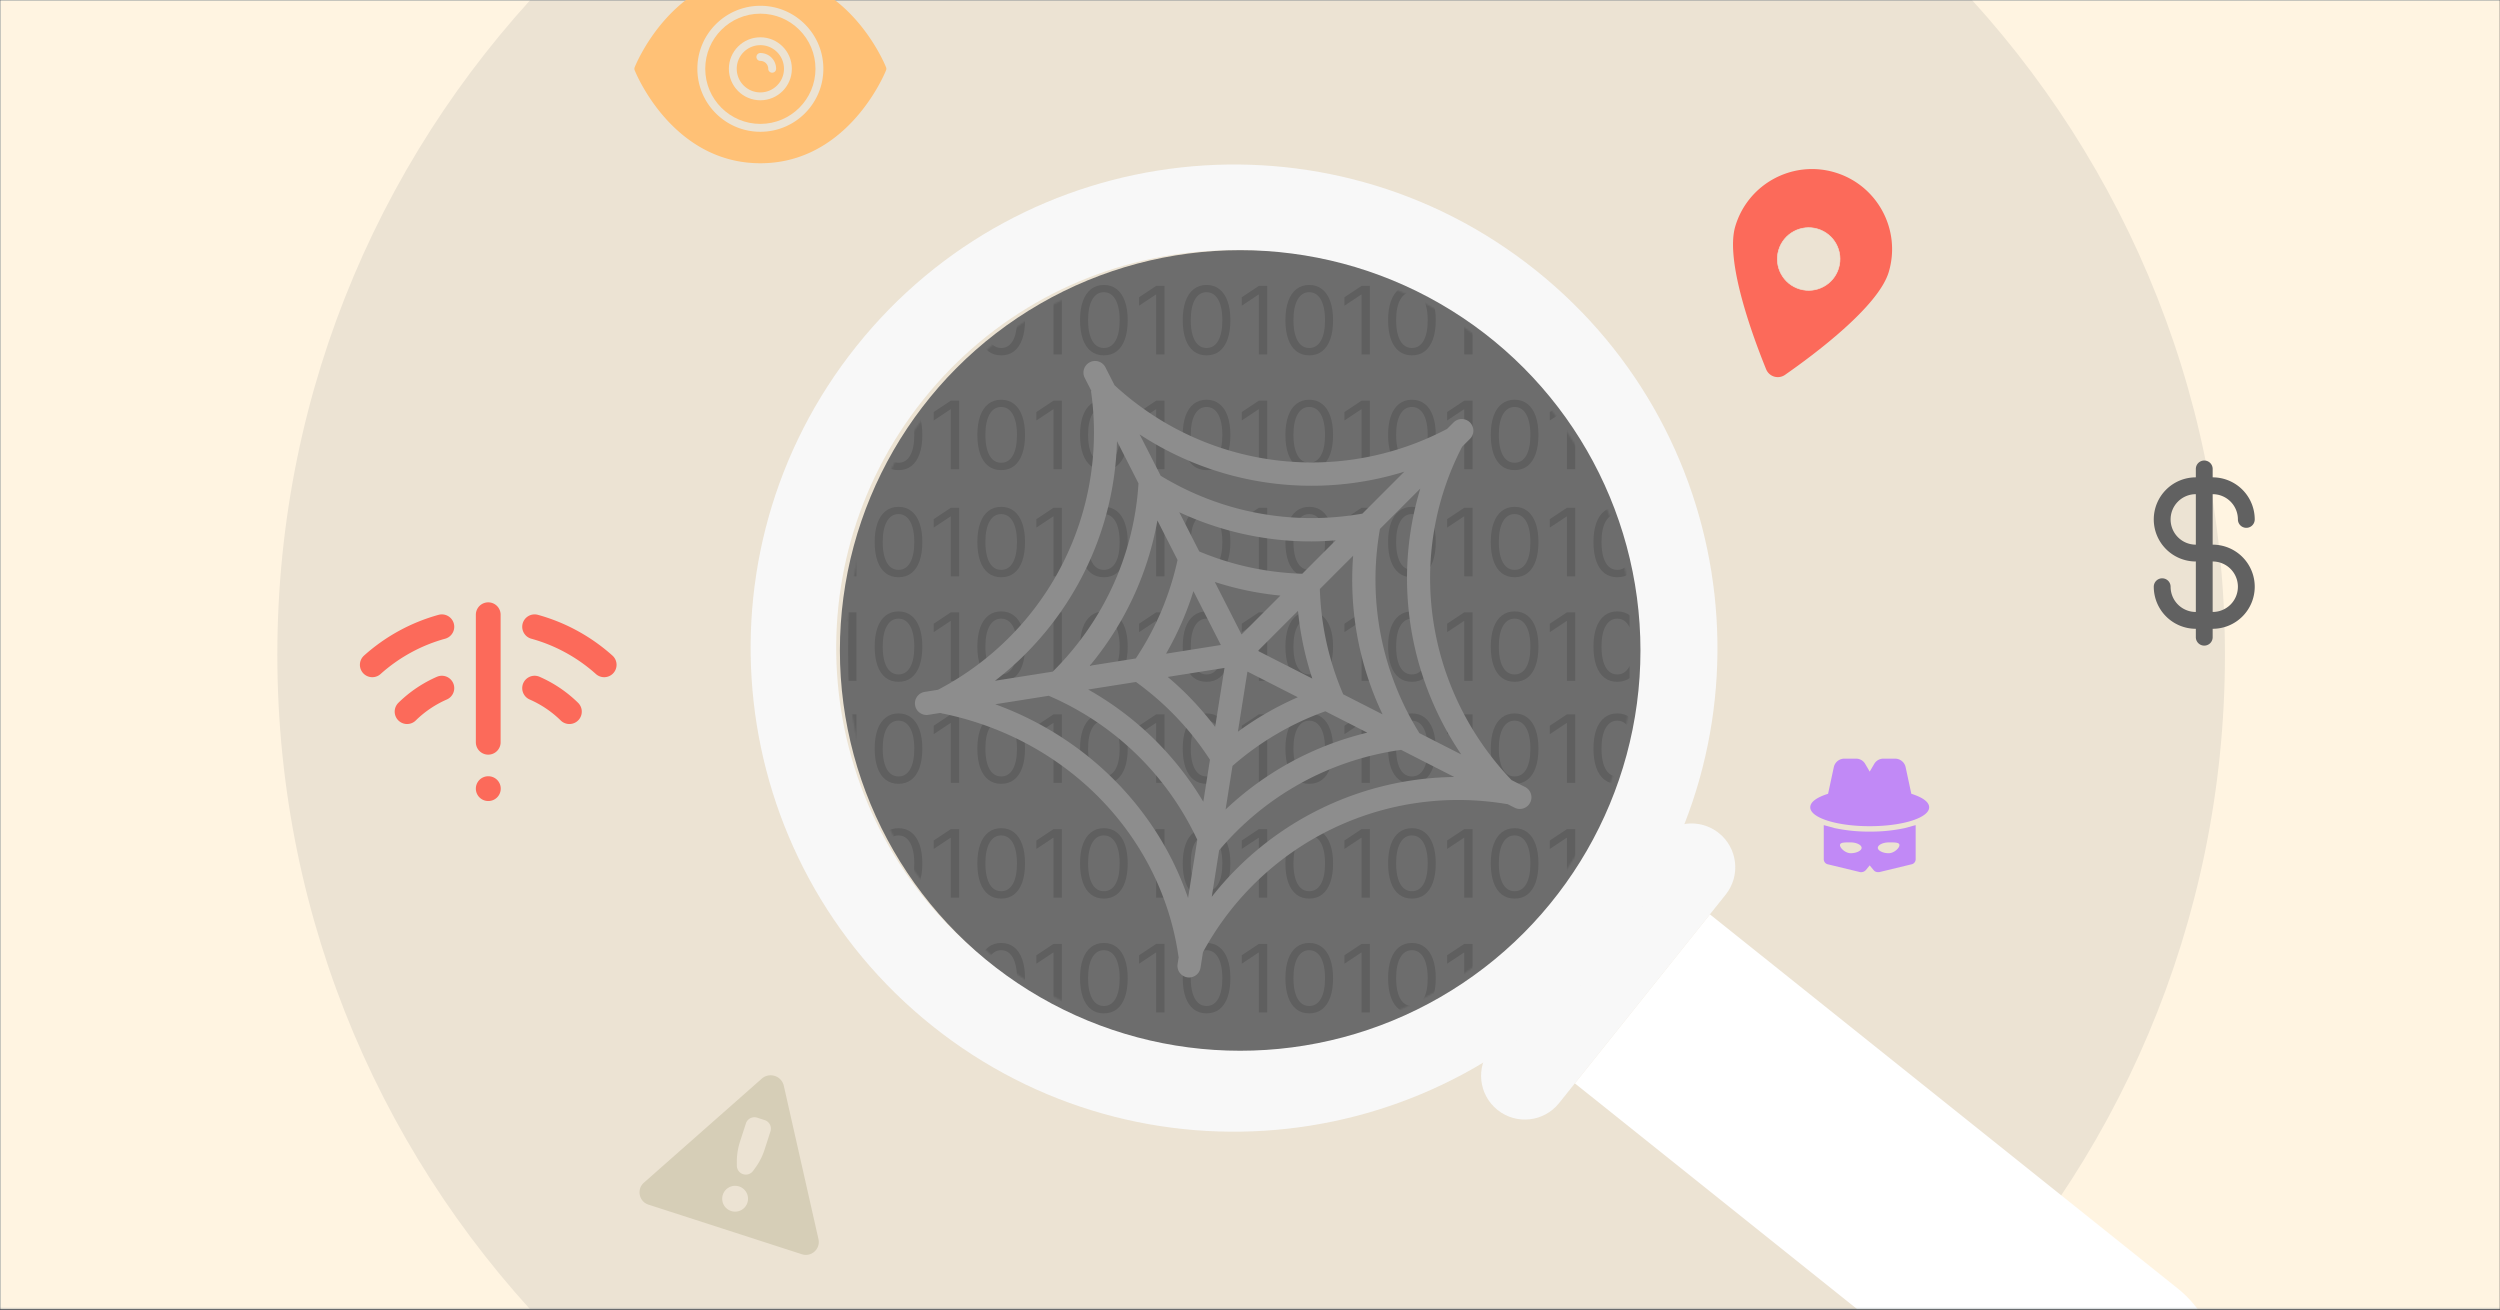 <svg width="1399" height="733" fill="none" xmlns="http://www.w3.org/2000/svg"><rect width="100%" height="100%" fill="#333333" stroke="none"/><g clip-path="url(#a)"><mask id="b" style="mask-type:luminance" maskUnits="userSpaceOnUse" x="0" y="0" width="1399" height="733"><path d="M1399 0H0v732.81h1399V0Z" fill="#fff"/></mask><g mask="url(#b)"><path d="M1399 0H0v732.81h1399V0Z" fill="#C3DCF4"/><mask id="c" style="mask-type:luminance" maskUnits="userSpaceOnUse" x="0" y="0" width="1401" height="733"><path d="M1400.27 0H0v732.81h1400.27V0Z" fill="#fff"/></mask><g mask="url(#c)"><path d="M1400.27 0H0v732.81h1400.27V0Z" fill="#FFF4E1"/><path d="M700.137 911.344c300.963 0 544.943-243.977 544.943-544.939S1001.1-178.534 700.137-178.534c-300.962 0-544.94 243.977-544.94 544.939s243.978 544.939 544.94 544.939Z" fill="#ECE3D3"/><path d="M965.699 500.62c8.448-10.572 6.729-25.995-3.84-34.448-10.568-8.452-25.985-6.734-34.434 3.838l-93.239 116.678c-8.449 10.572-6.73 25.995 3.839 34.448s25.986 6.735 34.435-3.838l93.239-116.678Z" fill="#F8F8F8"/><path d="M883.163 516.703c-85.034 106.408-240.19 123.707-346.552 38.642-106.361-85.065-123.656-240.284-38.624-346.693 85.034-106.411 240.19-123.707 346.552-38.644 106.361 85.065 123.656 240.286 38.624 346.695Z" stroke="#F8F8F8" stroke-width="47.89"/><path d="m956.87 511.67 261.88 209.446c26.11 20.881 30.36 58.983 9.49 85.099-20.87 26.118-58.96 30.363-85.06 9.482L881.291 606.248l75.579-94.578Z" fill="#fff"/></g></g><path d="M998.914 209.751c15.736-10.964 52.236-38.022 58.046-57.582 7.03-23.722-6.5-48.675-30.21-55.709-23.71-7.033-48.66 6.507-55.696 30.229-5.802 19.56 10.043 62.145 17.257 79.917a7.046 7.046 0 0 0 10.603 3.145Z" fill="#FC6A5A"/><path d="M1028.94 149.932c-2.75 9.288-12.51 14.584-21.79 11.831-9.286-2.754-14.578-12.514-11.823-21.802 2.754-9.288 12.513-14.584 21.793-11.831 9.29 2.754 14.58 12.515 11.82 21.802Z" fill="#ECE3D3" stroke="#ECE3D3" stroke-width=".35"/><path d="M273.214 441.319h.065m-64.946-69.295c11.01-9.854 24.276-17.239 38.929-21.283m-19.464 47.488a64.998 64.998 0 0 1 19.464-13.147m51.904-34.341c14.652 4.044 27.918 11.429 38.928 21.283m-38.928 13.058a64.998 64.998 0 0 1 19.464 13.147M273.214 344v71.367" stroke="#FC6A5A" stroke-width="13.861" stroke-linecap="round" stroke-linejoin="round"/><g clip-path="url(#d)" fill="#FFC176"><path d="M425.5 25.273c-7.299 0-13.219 5.92-13.219 13.218 0 7.3 5.92 13.219 13.219 13.219 7.299 0 13.219-5.92 13.219-13.219 0-7.299-5.92-13.218-13.219-13.218Zm6.609 15.412a2.201 2.201 0 0 1-2.203-2.203 4.408 4.408 0 0 0-4.406-4.406 2.201 2.201 0 0 1-2.203-2.203c0-1.218.985-2.203 2.203-2.203a8.812 8.812 0 0 1 8.812 8.812 2.2 2.2 0 0 1-2.203 2.203Z"/><path d="M425.5 7.647c-17.035 0-30.844 13.81-30.844 30.844 0 17.035 13.809 30.844 30.844 30.844 17.035 0 30.844-13.81 30.844-30.844S442.535 7.647 425.5 7.647Zm0 48.47c-9.733 0-17.625-7.892-17.625-17.626 0-9.733 7.892-17.625 17.625-17.625s17.625 7.892 17.625 17.625c0 9.734-7.892 17.625-17.625 17.625Z"/><path d="M495.855 37.691c-.033-.081-.564-1.423-1.631-3.63-5.721-11.831-26.82-48.454-68.724-48.454-49.72 0-70.152 51.562-70.354 52.084a2.207 2.207 0 0 0 0 1.584c.202.52 20.634 52.082 70.354 52.082 41.882 0 62.981-36.582 68.713-48.43 1.071-2.22 1.607-3.57 1.64-3.651a2.218 2.218 0 0 0 .002-1.585ZM425.5 73.742c-19.469 0-35.25-15.78-35.25-35.25 0-19.469 15.781-35.25 35.25-35.25s35.25 15.781 35.25 35.25c0 19.47-15.781 35.25-35.25 35.25Z"/></g><g clip-path="url(#e)" fill="#C189F6"><path d="M1046.29 465.366c-6.6.058-13.19-.601-19.66-1.966l-6.05-1.664v19.054c-.01.668.21 1.32.62 1.844a2.9 2.9 0 0 0 1.65 1.029l18.15 4.385a3.64 3.64 0 0 0 1.74-.21 3.624 3.624 0 0 0 1.43-1l2.12-2.57 2.12 2.57a3.142 3.142 0 0 0 2.42 1.21h.75l18.15-4.385a2.868 2.868 0 0 0 1.65-1.029c.42-.524.63-1.176.62-1.844v-19.054l-6.05 1.664a91.211 91.211 0 0 1-19.66 1.966Zm-10.58 12.097c-3.03 0-6.05-2.873-6.05-4.537 0-1.663 3.02-1.512 6.05-1.512 3.02 0 6.05 1.361 6.05 3.025 0 1.663-3.03 3.024-6.05 3.024Zm21.17 0c-3.03 0-6.05-1.361-6.05-3.024 0-1.664 3.02-3.025 6.05-3.025 3.02 0 6.05-.151 6.05 1.512 0 1.664-3.03 4.537-6.05 4.537Z"/><path d="m1069.58 444.195-3.18-14.819a5.976 5.976 0 0 0-2.09-3.467 6.015 6.015 0 0 0-3.8-1.372H1054a5.881 5.881 0 0 0-2.95.748 5.928 5.928 0 0 0-2.19 2.125l-2.57 4.385-2.57-4.385a5.901 5.901 0 0 0-2.18-2.125 5.944 5.944 0 0 0-2.96-.748h-6.5a6.042 6.042 0 0 0-3.81 1.372 6.08 6.08 0 0 0-2.09 3.467l-3.18 14.819c-6.2 1.966-9.98 4.536-9.98 7.561 0 5.897 14.82 10.585 33.27 10.585 18.45 0 33.27-4.688 33.27-10.585 0-3.025-3.78-5.595-9.98-7.561Z"/></g><path d="m458.014 693.413-19.386-85.787c-1.266-5.595-8.061-7.792-12.36-3.996l-65.941 58.197c-4.198 3.707-2.768 10.57 2.559 12.292l85.857 27.761c5.327 1.722 10.504-3.004 9.271-8.467Zm-48.866-15.724a7.222 7.222 0 0 1-4.651-9.097 7.223 7.223 0 0 1 9.097-4.652 7.222 7.222 0 0 1 4.651 9.097 7.223 7.223 0 0 1-9.097 4.652Zm18.68-34.289a36.099 36.099 0 0 1-5.277 10.297l-1.157 1.57a5.01 5.01 0 0 1-9.046-2.925l-.019-1.95a36.087 36.087 0 0 1 1.751-11.438l3.323-10.276a5.01 5.01 0 0 1 6.308-3.226l4.21 1.361a5.012 5.012 0 0 1 3.23 6.31l-3.323 10.277Z" fill="#D6CEB7"/><path d="M1214.67 328.333a4.72 4.72 0 0 0-1.38-3.329 4.72 4.72 0 0 0-3.33-1.379c-1.25 0-2.45.496-3.33 1.379a4.72 4.72 0 0 0-1.38 3.329 23.59 23.59 0 0 0 6.9 16.638 23.588 23.588 0 0 0 16.64 6.904v4.708c0 1.249.5 2.446 1.38 3.329a4.702 4.702 0 0 0 3.33 1.379c1.25 0 2.45-.496 3.33-1.379a4.72 4.72 0 0 0 1.38-3.329v-4.708c6.24 0 12.23-2.481 16.64-6.896a23.522 23.522 0 0 0 6.9-16.646c0-6.244-2.48-12.232-6.9-16.646a23.525 23.525 0 0 0-16.64-6.896v-28.25c3.74 0 7.34 1.489 9.99 4.137a14.114 14.114 0 0 1 4.13 9.988c0 1.249.5 2.447 1.38 3.33a4.72 4.72 0 0 0 3.33 1.379c1.25 0 2.45-.496 3.33-1.379a4.723 4.723 0 0 0 1.38-3.33 23.59 23.59 0 0 0-6.9-16.638 23.587 23.587 0 0 0-16.64-6.903v-4.709c0-1.248-.5-2.446-1.38-3.329a4.702 4.702 0 0 0-3.33-1.379c-1.25 0-2.45.496-3.33 1.379a4.722 4.722 0 0 0-1.38 3.329v4.709c-6.24 0-12.23 2.48-16.64 6.895a23.525 23.525 0 0 0-6.9 16.646c0 6.244 2.48 12.232 6.9 16.647a23.524 23.524 0 0 0 16.64 6.895v28.25c-3.74 0-7.34-1.488-9.99-4.137a14.114 14.114 0 0 1-4.13-9.988Zm23.54-14.125c3.74 0 7.34 1.488 9.99 4.137a14.114 14.114 0 0 1 4.13 9.988c0 3.746-1.48 7.339-4.13 9.988a14.142 14.142 0 0 1-9.99 4.137v-28.25Zm-23.54-23.542c0-3.746 1.48-7.339 4.13-9.988a14.146 14.146 0 0 1 9.99-4.137v28.25a14.113 14.113 0 0 1-14.12-14.125Z" fill="#616161"/><circle cx="694" cy="364" r="224" fill="#6D6D6D"/><g clip-path="url(#f)"><mask id="g" style="mask-type:alpha" maskUnits="userSpaceOnUse" x="474" y="144" width="440" height="440"><circle cx="694" cy="364" r="220" fill="#6D6D6D"/></mask><g mask="url(#g)" fill="#000" fill-opacity=".13"><path d="M100.566 198.855c-2.821 0-5.224-.767-7.209-2.303-1.984-1.547-3.5-3.788-4.55-6.721-1.048-2.946-1.572-6.503-1.572-10.672 0-4.144.524-7.683 1.573-10.616 1.06-2.946 2.583-5.193 4.568-6.741 1.997-1.56 4.394-2.34 7.19-2.34 2.796 0 5.186.78 7.171 2.34 1.997 1.548 3.52 3.795 4.568 6.741 1.061 2.933 1.592 6.472 1.592 10.616 0 4.169-.525 7.726-1.573 10.672-1.049 2.933-2.565 5.174-4.55 6.721-1.985 1.536-4.387 2.303-7.208 2.303Zm0-4.119c2.796 0 4.968-1.348 6.515-4.044 1.548-2.696 2.322-6.541 2.322-11.533 0-3.321-.356-6.148-1.067-8.482-.699-2.334-1.71-4.113-3.033-5.336-1.311-1.223-2.89-1.835-4.737-1.835-2.771 0-4.937 1.367-6.497 4.1-1.56 2.722-2.34 6.572-2.34 11.553 0 3.32.349 6.141 1.048 8.462.699 2.322 1.704 4.088 3.014 5.299 1.323 1.211 2.915 1.816 4.775 1.816Zm33.926-34.75v38.345h-4.643v-33.477h-.225l-9.362 6.216v-4.718l9.587-6.366h4.643Zm23.535 38.869c-2.821 0-5.224-.767-7.208-2.303-1.985-1.547-3.502-3.788-4.55-6.721-1.049-2.946-1.573-6.503-1.573-10.672 0-4.144.524-7.683 1.573-10.616 1.061-2.946 2.584-5.193 4.568-6.741 1.997-1.56 4.394-2.34 7.19-2.34 2.796 0 5.186.78 7.171 2.34 1.997 1.548 3.52 3.795 4.568 6.741 1.061 2.933 1.592 6.472 1.592 10.616 0 4.169-.524 7.726-1.573 10.672-1.048 2.933-2.565 5.174-4.55 6.721-1.984 1.536-4.387 2.303-7.208 2.303Zm0-4.119c2.796 0 4.968-1.348 6.516-4.044 1.547-2.696 2.321-6.541 2.321-11.533 0-3.321-.355-6.148-1.067-8.482-.699-2.334-1.71-4.113-3.033-5.336-1.311-1.223-2.89-1.835-4.737-1.835-2.771 0-4.937 1.367-6.497 4.1-1.56 2.722-2.34 6.572-2.34 11.553 0 3.32.349 6.141 1.048 8.462.699 2.322 1.704 4.088 3.015 5.299 1.323 1.211 2.914 1.816 4.774 1.816Zm33.926-34.75v38.345h-4.643v-33.477h-.225l-9.361 6.216v-4.718l9.586-6.366h4.643Zm23.535 38.869c-2.821 0-5.224-.767-7.208-2.303-1.985-1.547-3.501-3.788-4.55-6.721-1.048-2.946-1.573-6.503-1.573-10.672 0-4.144.525-7.683 1.573-10.616 1.061-2.946 2.584-5.193 4.569-6.741 1.997-1.56 4.393-2.34 7.189-2.34 2.796 0 5.187.78 7.171 2.34 1.997 1.548 3.52 3.795 4.569 6.741 1.061 2.933 1.591 6.472 1.591 10.616 0 4.169-.524 7.726-1.573 10.672-1.048 2.933-2.565 5.174-4.549 6.721-1.985 1.536-4.388 2.303-7.209 2.303Zm0-4.119c2.796 0 4.968-1.348 6.516-4.044 1.548-2.696 2.322-6.541 2.322-11.533 0-3.321-.356-6.148-1.068-8.482-.699-2.334-1.71-4.113-3.033-5.336-1.31-1.223-2.889-1.835-4.737-1.835-2.771 0-4.936 1.367-6.497 4.1-1.56 2.722-2.34 6.572-2.34 11.553 0 3.32.349 6.141 1.048 8.462.699 2.322 1.704 4.088 3.015 5.299 1.323 1.211 2.914 1.816 4.774 1.816Zm33.926-34.75v38.345h-4.643v-33.477h-.225l-9.361 6.216v-4.718l9.586-6.366h4.643Zm23.535 38.869c-2.821 0-5.223-.767-7.208-2.303-1.985-1.547-3.501-3.788-4.55-6.721-1.048-2.946-1.572-6.503-1.572-10.672 0-4.144.524-7.683 1.572-10.616 1.061-2.946 2.584-5.193 4.569-6.741 1.997-1.56 4.393-2.34 7.189-2.34 2.796 0 5.187.78 7.171 2.34 1.998 1.548 3.52 3.795 4.569 6.741 1.061 2.933 1.591 6.472 1.591 10.616 0 4.169-.524 7.726-1.572 10.672-1.049 2.933-2.566 5.174-4.55 6.721-1.985 1.536-4.388 2.303-7.209 2.303Zm0-4.119c2.796 0 4.968-1.348 6.516-4.044 1.548-2.696 2.322-6.541 2.322-11.533 0-3.321-.356-6.148-1.067-8.482-.699-2.334-1.711-4.113-3.034-5.336-1.31-1.223-2.889-1.835-4.737-1.835-2.771 0-4.936 1.367-6.496 4.1-1.561 2.722-2.341 6.572-2.341 11.553 0 3.32.35 6.141 1.049 8.462.699 2.322 1.703 4.088 3.014 5.299 1.323 1.211 2.915 1.816 4.774 1.816Zm33.927-34.75v38.345h-4.644v-33.477h-.224l-9.362 6.216v-4.718l9.586-6.366h4.644Zm23.535 38.869c-2.821 0-5.224-.767-7.209-2.303-1.984-1.547-3.501-3.788-4.549-6.721-1.049-2.946-1.573-6.503-1.573-10.672 0-4.144.524-7.683 1.573-10.616 1.061-2.946 2.583-5.193 4.568-6.741 1.997-1.56 4.394-2.34 7.19-2.34 2.796 0 5.186.78 7.171 2.34 1.997 1.548 3.52 3.795 4.568 6.741 1.061 2.933 1.592 6.472 1.592 10.616 0 4.169-.525 7.726-1.573 10.672-1.049 2.933-2.565 5.174-4.55 6.721-1.985 1.536-4.387 2.303-7.208 2.303Zm0-4.119c2.796 0 4.968-1.348 6.515-4.044 1.548-2.696 2.322-6.541 2.322-11.533 0-3.321-.356-6.148-1.067-8.482-.699-2.334-1.71-4.113-3.033-5.336-1.311-1.223-2.89-1.835-4.737-1.835-2.771 0-4.937 1.367-6.497 4.1-1.56 2.722-2.341 6.572-2.341 11.553 0 3.32.35 6.141 1.049 8.462.699 2.322 1.704 4.088 3.014 5.299 1.323 1.211 2.915 1.816 4.775 1.816Zm33.926-34.75v38.345h-4.643v-33.477h-.225l-9.362 6.216v-4.718l9.587-6.366h4.643Zm23.535 38.869c-2.821 0-5.224-.767-7.208-2.303-1.985-1.547-3.502-3.788-4.55-6.721-1.049-2.946-1.573-6.503-1.573-10.672 0-4.144.524-7.683 1.573-10.616 1.061-2.946 2.584-5.193 4.568-6.741 1.997-1.56 4.394-2.34 7.19-2.34 2.796 0 5.186.78 7.171 2.34 1.997 1.548 3.52 3.795 4.568 6.741 1.061 2.933 1.592 6.472 1.592 10.616 0 4.169-.524 7.726-1.573 10.672-1.048 2.933-2.565 5.174-4.55 6.721-1.984 1.536-4.387 2.303-7.208 2.303Zm0-4.119c2.796 0 4.968-1.348 6.516-4.044 1.547-2.696 2.321-6.541 2.321-11.533 0-3.321-.355-6.148-1.067-8.482-.699-2.334-1.71-4.113-3.033-5.336-1.311-1.223-2.89-1.835-4.737-1.835-2.771 0-4.937 1.367-6.497 4.1-1.56 2.722-2.34 6.572-2.34 11.553 0 3.32.349 6.141 1.048 8.462.699 2.322 1.704 4.088 3.015 5.299 1.323 1.211 2.914 1.816 4.774 1.816Zm33.926-34.75v38.345h-4.643v-33.477h-.225l-9.361 6.216v-4.718l9.586-6.366h4.643Zm23.535 38.869c-2.821 0-5.224-.767-7.208-2.303-1.985-1.547-3.501-3.788-4.55-6.721-1.048-2.946-1.573-6.503-1.573-10.672 0-4.144.525-7.683 1.573-10.616 1.061-2.946 2.584-5.193 4.569-6.741 1.997-1.56 4.393-2.34 7.189-2.34 2.796 0 5.186.78 7.171 2.34 1.997 1.548 3.52 3.795 4.569 6.741 1.061 2.933 1.591 6.472 1.591 10.616 0 4.169-.524 7.726-1.573 10.672-1.048 2.933-2.565 5.174-4.549 6.721-1.985 1.536-4.388 2.303-7.209 2.303Zm0-4.119c2.796 0 4.968-1.348 6.516-4.044 1.548-2.696 2.321-6.541 2.321-11.533 0-3.321-.355-6.148-1.067-8.482-.699-2.334-1.71-4.113-3.033-5.336-1.31-1.223-2.889-1.835-4.737-1.835-2.771 0-4.936 1.367-6.497 4.1-1.56 2.722-2.34 6.572-2.34 11.553 0 3.32.349 6.141 1.048 8.462.699 2.322 1.704 4.088 3.015 5.299 1.323 1.211 2.914 1.816 4.774 1.816Zm33.926-34.75v38.345h-4.643v-33.477h-.225l-9.361 6.216v-4.718l9.586-6.366h4.643Zm23.535 38.869c-2.821 0-5.223-.767-7.208-2.303-1.985-1.547-3.501-3.788-4.55-6.721-1.048-2.946-1.572-6.503-1.572-10.672 0-4.144.524-7.683 1.572-10.616 1.061-2.946 2.584-5.193 4.569-6.741 1.997-1.56 4.393-2.34 7.189-2.34 2.796 0 5.187.78 7.171 2.34 1.998 1.548 3.52 3.795 4.569 6.741 1.061 2.933 1.591 6.472 1.591 10.616 0 4.169-.524 7.726-1.572 10.672-1.049 2.933-2.566 5.174-4.55 6.721-1.985 1.536-4.388 2.303-7.209 2.303Zm0-4.119c2.796 0 4.968-1.348 6.516-4.044 1.548-2.696 2.322-6.541 2.322-11.533 0-3.321-.356-6.148-1.067-8.482-.699-2.334-1.711-4.113-3.034-5.336-1.31-1.223-2.889-1.835-4.737-1.835-2.771 0-4.936 1.367-6.496 4.1-1.561 2.722-2.341 6.572-2.341 11.553 0 3.32.35 6.141 1.049 8.462.699 2.322 1.703 4.088 3.014 5.299 1.323 1.211 2.915 1.816 4.774 1.816Zm33.927-34.75v38.345h-4.644v-33.477h-.224l-9.362 6.216v-4.718l9.586-6.366h4.644Zm23.535 38.869c-2.821 0-5.224-.767-7.209-2.303-1.984-1.547-3.501-3.788-4.549-6.721-1.049-2.946-1.573-6.503-1.573-10.672 0-4.144.524-7.683 1.573-10.616 1.061-2.946 2.583-5.193 4.568-6.741 1.997-1.56 4.394-2.34 7.19-2.34 2.796 0 5.186.78 7.171 2.34 1.997 1.548 3.52 3.795 4.568 6.741 1.061 2.933 1.592 6.472 1.592 10.616 0 4.169-.525 7.726-1.573 10.672-1.049 2.933-2.565 5.174-4.55 6.721-1.985 1.536-4.387 2.303-7.208 2.303Zm0-4.119c2.796 0 4.968-1.348 6.515-4.044 1.548-2.696 2.322-6.541 2.322-11.533 0-3.321-.356-6.148-1.067-8.482-.699-2.334-1.71-4.113-3.033-5.336-1.311-1.223-2.89-1.835-4.737-1.835-2.771 0-4.937 1.367-6.497 4.1-1.56 2.722-2.341 6.572-2.341 11.553 0 3.32.35 6.141 1.049 8.462.699 2.322 1.704 4.088 3.014 5.299 1.323 1.211 2.915 1.816 4.775 1.816Zm33.926-34.75v38.345h-4.643v-33.477h-.225l-9.362 6.216v-4.718l9.587-6.366h4.643Zm23.535 38.869c-2.821 0-5.224-.767-7.208-2.303-1.985-1.547-3.502-3.788-4.55-6.721-1.049-2.946-1.573-6.503-1.573-10.672 0-4.144.524-7.683 1.573-10.616 1.061-2.946 2.584-5.193 4.568-6.741 1.997-1.56 4.394-2.34 7.19-2.34 2.796 0 5.186.78 7.171 2.34 1.997 1.548 3.52 3.795 4.568 6.741 1.061 2.933 1.592 6.472 1.592 10.616 0 4.169-.524 7.726-1.573 10.672-1.048 2.933-2.565 5.174-4.55 6.721-1.984 1.536-4.387 2.303-7.208 2.303Zm0-4.119c2.796 0 4.968-1.348 6.516-4.044 1.547-2.696 2.321-6.541 2.321-11.533 0-3.321-.355-6.148-1.067-8.482-.699-2.334-1.71-4.113-3.033-5.336-1.311-1.223-2.89-1.835-4.737-1.835-2.771 0-4.937 1.367-6.497 4.1-1.56 2.722-2.34 6.572-2.34 11.553 0 3.32.349 6.141 1.048 8.462.699 2.322 1.704 4.088 3.015 5.299 1.323 1.211 2.914 1.816 4.774 1.816Zm33.926-34.75v38.345H647v-33.477h-.225l-9.361 6.216v-4.718l9.586-6.366h4.643Zm23.535 38.869c-2.821 0-5.224-.767-7.208-2.303-1.985-1.547-3.501-3.788-4.55-6.721-1.048-2.946-1.573-6.503-1.573-10.672 0-4.144.525-7.683 1.573-10.616 1.061-2.946 2.584-5.193 4.569-6.741 1.997-1.56 4.393-2.34 7.189-2.34 2.796 0 5.186.78 7.171 2.34 1.997 1.548 3.52 3.795 4.569 6.741 1.061 2.933 1.591 6.472 1.591 10.616 0 4.169-.524 7.726-1.573 10.672-1.048 2.933-2.565 5.174-4.549 6.721-1.985 1.536-4.388 2.303-7.209 2.303Zm0-4.119c2.796 0 4.968-1.348 6.516-4.044 1.548-2.696 2.321-6.541 2.321-11.533 0-3.321-.355-6.148-1.067-8.482-.699-2.334-1.71-4.113-3.033-5.336-1.31-1.223-2.889-1.835-4.737-1.835-2.771 0-4.936 1.367-6.497 4.1-1.56 2.722-2.34 6.572-2.34 11.553 0 3.32.349 6.141 1.048 8.462.699 2.322 1.704 4.088 3.015 5.299 1.323 1.211 2.914 1.816 4.774 1.816Zm33.926-34.75v38.345h-4.643v-33.477h-.225l-9.361 6.216v-4.718l9.586-6.366h4.643Zm23.535 38.869c-2.821 0-5.223-.767-7.208-2.303-1.985-1.547-3.501-3.788-4.55-6.721-1.048-2.946-1.572-6.503-1.572-10.672 0-4.144.524-7.683 1.572-10.616 1.061-2.946 2.584-5.193 4.569-6.741 1.997-1.56 4.393-2.34 7.189-2.34 2.796 0 5.187.78 7.171 2.34 1.998 1.548 3.52 3.795 4.569 6.741 1.061 2.933 1.591 6.472 1.591 10.616 0 4.169-.524 7.726-1.572 10.672-1.049 2.933-2.566 5.174-4.55 6.721-1.985 1.536-4.388 2.303-7.209 2.303Zm0-4.119c2.796 0 4.968-1.348 6.516-4.044 1.548-2.696 2.322-6.541 2.322-11.533 0-3.321-.356-6.148-1.067-8.482-.699-2.334-1.711-4.113-3.034-5.336-1.31-1.223-2.889-1.835-4.737-1.835-2.771 0-4.936 1.367-6.496 4.1-1.561 2.722-2.341 6.572-2.341 11.553 0 3.32.35 6.141 1.049 8.462.699 2.322 1.703 4.088 3.014 5.299 1.323 1.211 2.915 1.816 4.774 1.816Zm33.927-34.75v38.345h-4.644v-33.477h-.224l-9.362 6.216v-4.718l9.586-6.366h4.644Zm23.535 38.869c-2.821 0-5.224-.767-7.209-2.303-1.984-1.547-3.501-3.788-4.549-6.721-1.049-2.946-1.573-6.503-1.573-10.672 0-4.144.524-7.683 1.573-10.616 1.061-2.946 2.583-5.193 4.568-6.741 1.997-1.56 4.394-2.34 7.19-2.34 2.796 0 5.186.78 7.171 2.34 1.997 1.548 3.52 3.795 4.568 6.741 1.061 2.933 1.592 6.472 1.592 10.616 0 4.169-.525 7.726-1.573 10.672-1.049 2.933-2.565 5.174-4.55 6.721-1.985 1.536-4.387 2.303-7.208 2.303Zm0-4.119c2.796 0 4.968-1.348 6.515-4.044 1.548-2.696 2.322-6.541 2.322-11.533 0-3.321-.356-6.148-1.067-8.482-.699-2.334-1.71-4.113-3.033-5.336-1.311-1.223-2.89-1.835-4.737-1.835-2.771 0-4.937 1.367-6.497 4.1-1.561 2.722-2.341 6.572-2.341 11.553 0 3.32.35 6.141 1.049 8.462.699 2.322 1.704 4.088 3.014 5.299 1.323 1.211 2.915 1.816 4.775 1.816Zm33.926-34.75v38.345h-4.643v-33.477h-.225l-9.362 6.216v-4.718l9.587-6.366h4.643Zm23.535 38.869c-2.821 0-5.224-.767-7.208-2.303-1.985-1.547-3.502-3.788-4.55-6.721-1.049-2.946-1.573-6.503-1.573-10.672 0-4.144.524-7.683 1.573-10.616 1.061-2.946 2.584-5.193 4.568-6.741 1.997-1.56 4.394-2.34 7.19-2.34 2.796 0 5.186.78 7.171 2.34 1.997 1.548 3.52 3.795 4.568 6.741 1.061 2.933 1.592 6.472 1.592 10.616 0 4.169-.524 7.726-1.573 10.672-1.048 2.933-2.565 5.174-4.55 6.721-1.984 1.536-4.387 2.303-7.208 2.303Zm0-4.119c2.796 0 4.968-1.348 6.516-4.044 1.547-2.696 2.321-6.541 2.321-11.533 0-3.321-.356-6.148-1.067-8.482-.699-2.334-1.71-4.113-3.033-5.336-1.311-1.223-2.89-1.835-4.737-1.835-2.771 0-4.937 1.367-6.497 4.1-1.56 2.722-2.34 6.572-2.34 11.553 0 3.32.349 6.141 1.048 8.462.699 2.322 1.704 4.088 3.015 5.299 1.323 1.211 2.914 1.816 4.774 1.816Zm33.926-34.75v38.345h-4.643v-33.477h-.225l-9.361 6.216v-4.718l9.586-6.366h4.643Zm23.535 38.869c-2.821 0-5.224-.767-7.208-2.303-1.985-1.547-3.501-3.788-4.55-6.721-1.048-2.946-1.573-6.503-1.573-10.672 0-4.144.525-7.683 1.573-10.616 1.061-2.946 2.584-5.193 4.568-6.741 1.998-1.56 4.394-2.34 7.19-2.34 2.796 0 5.186.78 7.171 2.34 1.997 1.548 3.52 3.795 4.569 6.741 1.061 2.933 1.591 6.472 1.591 10.616 0 4.169-.524 7.726-1.573 10.672-1.048 2.933-2.565 5.174-4.549 6.721-1.985 1.536-4.388 2.303-7.209 2.303Zm0-4.119c2.796 0 4.968-1.348 6.516-4.044 1.548-2.696 2.321-6.541 2.321-11.533 0-3.321-.355-6.148-1.067-8.482-.699-2.334-1.71-4.113-3.033-5.336-1.311-1.223-2.889-1.835-4.737-1.835-2.771 0-4.937 1.367-6.497 4.1-1.56 2.722-2.34 6.572-2.34 11.553 0 3.32.349 6.141 1.048 8.462.699 2.322 1.704 4.088 3.015 5.299 1.323 1.211 2.914 1.816 4.774 1.816ZM100.566 263.08c-2.821 0-5.224-.768-7.209-2.303-1.984-1.548-3.5-3.788-4.55-6.722-1.048-2.945-1.572-6.503-1.572-10.672 0-4.144.524-7.683 1.573-10.616 1.06-2.946 2.583-5.192 4.568-6.74 1.997-1.56 4.394-2.341 7.19-2.341 2.796 0 5.186.781 7.171 2.341 1.997 1.548 3.52 3.794 4.568 6.74 1.061 2.933 1.592 6.472 1.592 10.616 0 4.169-.525 7.727-1.573 10.672-1.049 2.934-2.565 5.174-4.55 6.722-1.985 1.535-4.387 2.303-7.208 2.303Zm0-4.119c2.796 0 4.968-1.348 6.515-4.044 1.548-2.696 2.322-6.541 2.322-11.534 0-3.32-.356-6.147-1.067-8.481-.699-2.335-1.71-4.113-3.033-5.336-1.311-1.224-2.89-1.835-4.737-1.835-2.771 0-4.937 1.366-6.497 4.1-1.56 2.721-2.34 6.572-2.34 11.552 0 3.32.349 6.141 1.048 8.463.699 2.322 1.704 4.088 3.014 5.299 1.323 1.21 2.915 1.816 4.775 1.816Zm33.926-34.75v38.345h-4.643v-33.477h-.225l-9.362 6.216v-4.718l9.587-6.366h4.643Zm23.535 38.869c-2.821 0-5.224-.768-7.208-2.303-1.985-1.548-3.502-3.788-4.55-6.722-1.049-2.945-1.573-6.503-1.573-10.672 0-4.144.524-7.683 1.573-10.616 1.061-2.946 2.584-5.192 4.568-6.74 1.997-1.56 4.394-2.341 7.19-2.341 2.796 0 5.186.781 7.171 2.341 1.997 1.548 3.52 3.794 4.568 6.74 1.061 2.933 1.592 6.472 1.592 10.616 0 4.169-.524 7.727-1.573 10.672-1.048 2.934-2.565 5.174-4.55 6.722-1.984 1.535-4.387 2.303-7.208 2.303Zm0-4.119c2.796 0 4.968-1.348 6.516-4.044 1.547-2.696 2.321-6.541 2.321-11.534 0-3.32-.355-6.147-1.067-8.481-.699-2.335-1.71-4.113-3.033-5.336-1.311-1.224-2.89-1.835-4.737-1.835-2.771 0-4.937 1.366-6.497 4.1-1.56 2.721-2.34 6.572-2.34 11.552 0 3.32.349 6.141 1.048 8.463.699 2.322 1.704 4.088 3.015 5.299 1.323 1.21 2.914 1.816 4.774 1.816Zm33.926-34.75v38.345h-4.643v-33.477h-.225l-9.361 6.216v-4.718l9.586-6.366h4.643Zm23.535 38.869c-2.821 0-5.224-.768-7.208-2.303-1.985-1.548-3.501-3.788-4.55-6.722-1.048-2.945-1.573-6.503-1.573-10.672 0-4.144.525-7.683 1.573-10.616 1.061-2.946 2.584-5.192 4.569-6.74 1.997-1.56 4.393-2.341 7.189-2.341 2.796 0 5.187.781 7.171 2.341 1.997 1.548 3.52 3.794 4.569 6.74 1.061 2.933 1.591 6.472 1.591 10.616 0 4.169-.524 7.727-1.573 10.672-1.048 2.934-2.565 5.174-4.549 6.722-1.985 1.535-4.388 2.303-7.209 2.303Zm0-4.119c2.796 0 4.968-1.348 6.516-4.044 1.548-2.696 2.322-6.541 2.322-11.534 0-3.32-.356-6.147-1.068-8.481-.699-2.335-1.71-4.113-3.033-5.336-1.31-1.224-2.889-1.835-4.737-1.835-2.771 0-4.936 1.366-6.497 4.1-1.56 2.721-2.34 6.572-2.34 11.552 0 3.32.349 6.141 1.048 8.463.699 2.322 1.704 4.088 3.015 5.299 1.323 1.21 2.914 1.816 4.774 1.816Zm33.926-34.75v38.345h-4.643v-33.477h-.225l-9.361 6.216v-4.718l9.586-6.366h4.643Zm23.535 38.869c-2.821 0-5.223-.768-7.208-2.303-1.985-1.548-3.501-3.788-4.55-6.722-1.048-2.945-1.572-6.503-1.572-10.672 0-4.144.524-7.683 1.572-10.616 1.061-2.946 2.584-5.192 4.569-6.74 1.997-1.56 4.393-2.341 7.189-2.341 2.796 0 5.187.781 7.171 2.341 1.998 1.548 3.52 3.794 4.569 6.74 1.061 2.933 1.591 6.472 1.591 10.616 0 4.169-.524 7.727-1.572 10.672-1.049 2.934-2.566 5.174-4.55 6.722-1.985 1.535-4.388 2.303-7.209 2.303Zm0-4.119c2.796 0 4.968-1.348 6.516-4.044 1.548-2.696 2.322-6.541 2.322-11.534 0-3.32-.356-6.147-1.067-8.481-.699-2.335-1.711-4.113-3.034-5.336-1.31-1.224-2.889-1.835-4.737-1.835-2.771 0-4.936 1.366-6.496 4.1-1.561 2.721-2.341 6.572-2.341 11.552 0 3.32.35 6.141 1.049 8.463.699 2.322 1.703 4.088 3.014 5.299 1.323 1.21 2.915 1.816 4.774 1.816Zm33.927-34.75v38.345h-4.644v-33.477h-.224l-9.362 6.216v-4.718l9.586-6.366h4.644Zm23.535 38.869c-2.821 0-5.224-.768-7.209-2.303-1.984-1.548-3.501-3.788-4.549-6.722-1.049-2.945-1.573-6.503-1.573-10.672 0-4.144.524-7.683 1.573-10.616 1.061-2.946 2.583-5.192 4.568-6.74 1.997-1.56 4.394-2.341 7.19-2.341 2.796 0 5.186.781 7.171 2.341 1.997 1.548 3.52 3.794 4.568 6.74 1.061 2.933 1.592 6.472 1.592 10.616 0 4.169-.525 7.727-1.573 10.672-1.049 2.934-2.565 5.174-4.55 6.722-1.985 1.535-4.387 2.303-7.208 2.303Zm0-4.119c2.796 0 4.968-1.348 6.515-4.044 1.548-2.696 2.322-6.541 2.322-11.534 0-3.32-.356-6.147-1.067-8.481-.699-2.335-1.71-4.113-3.033-5.336-1.311-1.224-2.89-1.835-4.737-1.835-2.771 0-4.937 1.366-6.497 4.1-1.56 2.721-2.341 6.572-2.341 11.552 0 3.32.35 6.141 1.049 8.463.699 2.322 1.704 4.088 3.014 5.299 1.323 1.21 2.915 1.816 4.775 1.816Zm33.926-34.75v38.345h-4.643v-33.477h-.225l-9.362 6.216v-4.718l9.587-6.366h4.643Zm23.535 38.869c-2.821 0-5.224-.768-7.208-2.303-1.985-1.548-3.502-3.788-4.55-6.722-1.049-2.945-1.573-6.503-1.573-10.672 0-4.144.524-7.683 1.573-10.616 1.061-2.946 2.584-5.192 4.568-6.74 1.997-1.56 4.394-2.341 7.19-2.341 2.796 0 5.186.781 7.171 2.341 1.997 1.548 3.52 3.794 4.568 6.74 1.061 2.933 1.592 6.472 1.592 10.616 0 4.169-.524 7.727-1.573 10.672-1.048 2.934-2.565 5.174-4.55 6.722-1.984 1.535-4.387 2.303-7.208 2.303Zm0-4.119c2.796 0 4.968-1.348 6.516-4.044 1.547-2.696 2.321-6.541 2.321-11.534 0-3.32-.355-6.147-1.067-8.481-.699-2.335-1.71-4.113-3.033-5.336-1.311-1.224-2.89-1.835-4.737-1.835-2.771 0-4.937 1.366-6.497 4.1-1.56 2.721-2.34 6.572-2.34 11.552 0 3.32.349 6.141 1.048 8.463.699 2.322 1.704 4.088 3.015 5.299 1.323 1.21 2.914 1.816 4.774 1.816Zm33.926-34.75v38.345h-4.643v-33.477h-.225l-9.361 6.216v-4.718l9.586-6.366h4.643Zm23.535 38.869c-2.821 0-5.224-.768-7.208-2.303-1.985-1.548-3.501-3.788-4.55-6.722-1.048-2.945-1.573-6.503-1.573-10.672 0-4.144.525-7.683 1.573-10.616 1.061-2.946 2.584-5.192 4.569-6.74 1.997-1.56 4.393-2.341 7.189-2.341 2.796 0 5.186.781 7.171 2.341 1.997 1.548 3.52 3.794 4.569 6.74 1.061 2.933 1.591 6.472 1.591 10.616 0 4.169-.524 7.727-1.573 10.672-1.048 2.934-2.565 5.174-4.549 6.722-1.985 1.535-4.388 2.303-7.209 2.303Zm0-4.119c2.796 0 4.968-1.348 6.516-4.044 1.548-2.696 2.321-6.541 2.321-11.534 0-3.32-.355-6.147-1.067-8.481-.699-2.335-1.71-4.113-3.033-5.336-1.31-1.224-2.889-1.835-4.737-1.835-2.771 0-4.936 1.366-6.497 4.1-1.56 2.721-2.34 6.572-2.34 11.552 0 3.32.349 6.141 1.048 8.463.699 2.322 1.704 4.088 3.015 5.299 1.323 1.21 2.914 1.816 4.774 1.816Zm33.926-34.75v38.345h-4.643v-33.477h-.225l-9.361 6.216v-4.718l9.586-6.366h4.643Zm23.535 38.869c-2.821 0-5.223-.768-7.208-2.303-1.985-1.548-3.501-3.788-4.55-6.722-1.048-2.945-1.572-6.503-1.572-10.672 0-4.144.524-7.683 1.572-10.616 1.061-2.946 2.584-5.192 4.569-6.74 1.997-1.56 4.393-2.341 7.189-2.341 2.796 0 5.187.781 7.171 2.341 1.998 1.548 3.52 3.794 4.569 6.74 1.061 2.933 1.591 6.472 1.591 10.616 0 4.169-.524 7.727-1.572 10.672-1.049 2.934-2.566 5.174-4.55 6.722-1.985 1.535-4.388 2.303-7.209 2.303Zm0-4.119c2.796 0 4.968-1.348 6.516-4.044 1.548-2.696 2.322-6.541 2.322-11.534 0-3.32-.356-6.147-1.067-8.481-.699-2.335-1.711-4.113-3.034-5.336-1.31-1.224-2.889-1.835-4.737-1.835-2.771 0-4.936 1.366-6.496 4.1-1.561 2.721-2.341 6.572-2.341 11.552 0 3.32.35 6.141 1.049 8.463.699 2.322 1.703 4.088 3.014 5.299 1.323 1.21 2.915 1.816 4.774 1.816Zm33.927-34.75v38.345h-4.644v-33.477h-.224l-9.362 6.216v-4.718l9.586-6.366h4.644Zm23.535 38.869c-2.821 0-5.224-.768-7.209-2.303-1.984-1.548-3.501-3.788-4.549-6.722-1.049-2.945-1.573-6.503-1.573-10.672 0-4.144.524-7.683 1.573-10.616 1.061-2.946 2.583-5.192 4.568-6.74 1.997-1.56 4.394-2.341 7.19-2.341 2.796 0 5.186.781 7.171 2.341 1.997 1.548 3.52 3.794 4.568 6.74 1.061 2.933 1.592 6.472 1.592 10.616 0 4.169-.525 7.727-1.573 10.672-1.049 2.934-2.565 5.174-4.55 6.722-1.985 1.535-4.387 2.303-7.208 2.303Zm0-4.119c2.796 0 4.968-1.348 6.515-4.044 1.548-2.696 2.322-6.541 2.322-11.534 0-3.32-.356-6.147-1.067-8.481-.699-2.335-1.71-4.113-3.033-5.336-1.311-1.224-2.89-1.835-4.737-1.835-2.771 0-4.937 1.366-6.497 4.1-1.56 2.721-2.341 6.572-2.341 11.552 0 3.32.35 6.141 1.049 8.463.699 2.322 1.704 4.088 3.014 5.299 1.323 1.21 2.915 1.816 4.775 1.816Zm33.926-34.75v38.345h-4.643v-33.477h-.225l-9.362 6.216v-4.718l9.587-6.366h4.643Zm23.535 38.869c-2.821 0-5.224-.768-7.208-2.303-1.985-1.548-3.502-3.788-4.55-6.722-1.049-2.945-1.573-6.503-1.573-10.672 0-4.144.524-7.683 1.573-10.616 1.061-2.946 2.584-5.192 4.568-6.74 1.997-1.56 4.394-2.341 7.19-2.341 2.796 0 5.186.781 7.171 2.341 1.997 1.548 3.52 3.794 4.568 6.74 1.061 2.933 1.592 6.472 1.592 10.616 0 4.169-.524 7.727-1.573 10.672-1.048 2.934-2.565 5.174-4.55 6.722-1.984 1.535-4.387 2.303-7.208 2.303Zm0-4.119c2.796 0 4.968-1.348 6.516-4.044 1.547-2.696 2.321-6.541 2.321-11.534 0-3.32-.355-6.147-1.067-8.481-.699-2.335-1.71-4.113-3.033-5.336-1.311-1.224-2.89-1.835-4.737-1.835-2.771 0-4.937 1.366-6.497 4.1-1.56 2.721-2.34 6.572-2.34 11.552 0 3.32.349 6.141 1.048 8.463.699 2.322 1.704 4.088 3.015 5.299 1.323 1.21 2.914 1.816 4.774 1.816Zm33.926-34.75v38.345H647v-33.477h-.225l-9.361 6.216v-4.718l9.586-6.366h4.643Zm23.535 38.869c-2.821 0-5.224-.768-7.208-2.303-1.985-1.548-3.501-3.788-4.55-6.722-1.048-2.945-1.573-6.503-1.573-10.672 0-4.144.525-7.683 1.573-10.616 1.061-2.946 2.584-5.192 4.569-6.74 1.997-1.56 4.393-2.341 7.189-2.341 2.796 0 5.186.781 7.171 2.341 1.997 1.548 3.52 3.794 4.569 6.74 1.061 2.933 1.591 6.472 1.591 10.616 0 4.169-.524 7.727-1.573 10.672-1.048 2.934-2.565 5.174-4.549 6.722-1.985 1.535-4.388 2.303-7.209 2.303Zm0-4.119c2.796 0 4.968-1.348 6.516-4.044 1.548-2.696 2.321-6.541 2.321-11.534 0-3.32-.355-6.147-1.067-8.481-.699-2.335-1.71-4.113-3.033-5.336-1.31-1.224-2.889-1.835-4.737-1.835-2.771 0-4.936 1.366-6.497 4.1-1.56 2.721-2.34 6.572-2.34 11.552 0 3.32.349 6.141 1.048 8.463.699 2.322 1.704 4.088 3.015 5.299 1.323 1.21 2.914 1.816 4.774 1.816Zm33.926-34.75v38.345h-4.643v-33.477h-.225l-9.361 6.216v-4.718l9.586-6.366h4.643Zm23.535 38.869c-2.821 0-5.223-.768-7.208-2.303-1.985-1.548-3.501-3.788-4.55-6.722-1.048-2.945-1.572-6.503-1.572-10.672 0-4.144.524-7.683 1.572-10.616 1.061-2.946 2.584-5.192 4.569-6.74 1.997-1.56 4.393-2.341 7.189-2.341 2.796 0 5.187.781 7.171 2.341 1.998 1.548 3.52 3.794 4.569 6.74 1.061 2.933 1.591 6.472 1.591 10.616 0 4.169-.524 7.727-1.572 10.672-1.049 2.934-2.566 5.174-4.55 6.722-1.985 1.535-4.388 2.303-7.209 2.303Zm0-4.119c2.796 0 4.968-1.348 6.516-4.044 1.548-2.696 2.322-6.541 2.322-11.534 0-3.32-.356-6.147-1.067-8.481-.699-2.335-1.711-4.113-3.034-5.336-1.31-1.224-2.889-1.835-4.737-1.835-2.771 0-4.936 1.366-6.496 4.1-1.561 2.721-2.341 6.572-2.341 11.552 0 3.32.35 6.141 1.049 8.463.699 2.322 1.703 4.088 3.014 5.299 1.323 1.21 2.915 1.816 4.774 1.816Zm33.927-34.75v38.345h-4.644v-33.477h-.224l-9.362 6.216v-4.718l9.586-6.366h4.644Zm23.535 38.869c-2.821 0-5.224-.768-7.209-2.303-1.984-1.548-3.501-3.788-4.549-6.722-1.049-2.945-1.573-6.503-1.573-10.672 0-4.144.524-7.683 1.573-10.616 1.061-2.946 2.583-5.192 4.568-6.74 1.997-1.56 4.394-2.341 7.19-2.341 2.796 0 5.186.781 7.171 2.341 1.997 1.548 3.52 3.794 4.568 6.74 1.061 2.933 1.592 6.472 1.592 10.616 0 4.169-.525 7.727-1.573 10.672-1.049 2.934-2.565 5.174-4.55 6.722-1.985 1.535-4.387 2.303-7.208 2.303Zm0-4.119c2.796 0 4.968-1.348 6.515-4.044 1.548-2.696 2.322-6.541 2.322-11.534 0-3.32-.356-6.147-1.067-8.481-.699-2.335-1.71-4.113-3.033-5.336-1.311-1.224-2.89-1.835-4.737-1.835-2.771 0-4.937 1.366-6.497 4.1-1.561 2.721-2.341 6.572-2.341 11.552 0 3.32.35 6.141 1.049 8.463.699 2.322 1.704 4.088 3.014 5.299 1.323 1.21 2.915 1.816 4.775 1.816Zm33.926-34.75v38.345h-4.643v-33.477h-.225l-9.362 6.216v-4.718l9.587-6.366h4.643Zm23.535 38.869c-2.821 0-5.224-.768-7.208-2.303-1.985-1.548-3.502-3.788-4.55-6.722-1.049-2.945-1.573-6.503-1.573-10.672 0-4.144.524-7.683 1.573-10.616 1.061-2.946 2.584-5.192 4.568-6.74 1.997-1.56 4.394-2.341 7.19-2.341 2.796 0 5.186.781 7.171 2.341 1.997 1.548 3.52 3.794 4.568 6.74 1.061 2.933 1.592 6.472 1.592 10.616 0 4.169-.524 7.727-1.573 10.672-1.048 2.934-2.565 5.174-4.55 6.722-1.984 1.535-4.387 2.303-7.208 2.303Zm0-4.119c2.796 0 4.968-1.348 6.516-4.044 1.547-2.696 2.321-6.541 2.321-11.534 0-3.32-.356-6.147-1.067-8.481-.699-2.335-1.71-4.113-3.033-5.336-1.311-1.224-2.89-1.835-4.737-1.835-2.771 0-4.937 1.366-6.497 4.1-1.56 2.721-2.34 6.572-2.34 11.552 0 3.32.349 6.141 1.048 8.463.699 2.322 1.704 4.088 3.015 5.299 1.323 1.21 2.914 1.816 4.774 1.816Zm33.926-34.75v38.345h-4.643v-33.477h-.225l-9.361 6.216v-4.718l9.586-6.366h4.643Zm23.535 38.869c-2.821 0-5.224-.768-7.208-2.303-1.985-1.548-3.501-3.788-4.55-6.722-1.048-2.945-1.573-6.503-1.573-10.672 0-4.144.525-7.683 1.573-10.616 1.061-2.946 2.584-5.192 4.568-6.74 1.998-1.56 4.394-2.341 7.19-2.341 2.796 0 5.186.781 7.171 2.341 1.997 1.548 3.52 3.794 4.569 6.74 1.061 2.933 1.591 6.472 1.591 10.616 0 4.169-.524 7.727-1.573 10.672-1.048 2.934-2.565 5.174-4.549 6.722-1.985 1.535-4.388 2.303-7.209 2.303Zm0-4.119c2.796 0 4.968-1.348 6.516-4.044 1.548-2.696 2.321-6.541 2.321-11.534 0-3.32-.355-6.147-1.067-8.481-.699-2.335-1.71-4.113-3.033-5.336-1.311-1.224-2.889-1.835-4.737-1.835-2.771 0-4.937 1.366-6.497 4.1-1.56 2.721-2.34 6.572-2.34 11.552 0 3.32.349 6.141 1.048 8.463.699 2.322 1.704 4.088 3.015 5.299 1.323 1.21 2.914 1.816 4.774 1.816ZM100.566 323.022c-2.821 0-5.224-.767-7.209-2.303-1.984-1.547-3.5-3.788-4.55-6.721-1.048-2.946-1.572-6.503-1.572-10.672 0-4.144.524-7.683 1.573-10.616 1.06-2.946 2.583-5.193 4.568-6.741 1.997-1.56 4.394-2.34 7.19-2.34 2.796 0 5.186.78 7.171 2.34 1.997 1.548 3.52 3.795 4.568 6.741 1.061 2.933 1.592 6.472 1.592 10.616 0 4.169-.525 7.726-1.573 10.672-1.049 2.933-2.565 5.174-4.55 6.721-1.985 1.536-4.387 2.303-7.208 2.303Zm0-4.119c2.796 0 4.968-1.348 6.515-4.044 1.548-2.696 2.322-6.541 2.322-11.533 0-3.321-.356-6.148-1.067-8.482-.699-2.334-1.71-4.113-3.033-5.336-1.311-1.223-2.89-1.835-4.737-1.835-2.771 0-4.937 1.367-6.497 4.1-1.56 2.722-2.34 6.572-2.34 11.553 0 3.32.349 6.141 1.048 8.462.699 2.322 1.704 4.088 3.014 5.299 1.323 1.211 2.915 1.816 4.775 1.816Zm33.926-34.75v38.345h-4.643v-33.477h-.225l-9.362 6.216v-4.718l9.587-6.366h4.643Zm23.535 38.869c-2.821 0-5.224-.767-7.208-2.303-1.985-1.547-3.502-3.788-4.55-6.721-1.049-2.946-1.573-6.503-1.573-10.672 0-4.144.524-7.683 1.573-10.616 1.061-2.946 2.584-5.193 4.568-6.741 1.997-1.56 4.394-2.34 7.19-2.34 2.796 0 5.186.78 7.171 2.34 1.997 1.548 3.52 3.795 4.568 6.741 1.061 2.933 1.592 6.472 1.592 10.616 0 4.169-.524 7.726-1.573 10.672-1.048 2.933-2.565 5.174-4.55 6.721-1.984 1.536-4.387 2.303-7.208 2.303Zm0-4.119c2.796 0 4.968-1.348 6.516-4.044 1.547-2.696 2.321-6.541 2.321-11.533 0-3.321-.355-6.148-1.067-8.482-.699-2.334-1.71-4.113-3.033-5.336-1.311-1.223-2.89-1.835-4.737-1.835-2.771 0-4.937 1.367-6.497 4.1-1.56 2.722-2.34 6.572-2.34 11.553 0 3.32.349 6.141 1.048 8.462.699 2.322 1.704 4.088 3.015 5.299 1.323 1.211 2.914 1.816 4.774 1.816Zm33.926-34.75v38.345h-4.643v-33.477h-.225l-9.361 6.216v-4.718l9.586-6.366h4.643Zm23.535 38.869c-2.821 0-5.224-.767-7.208-2.303-1.985-1.547-3.501-3.788-4.55-6.721-1.048-2.946-1.573-6.503-1.573-10.672 0-4.144.525-7.683 1.573-10.616 1.061-2.946 2.584-5.193 4.569-6.741 1.997-1.56 4.393-2.34 7.189-2.34 2.796 0 5.187.78 7.171 2.34 1.997 1.548 3.52 3.795 4.569 6.741 1.061 2.933 1.591 6.472 1.591 10.616 0 4.169-.524 7.726-1.573 10.672-1.048 2.933-2.565 5.174-4.549 6.721-1.985 1.536-4.388 2.303-7.209 2.303Zm0-4.119c2.796 0 4.968-1.348 6.516-4.044 1.548-2.696 2.322-6.541 2.322-11.533 0-3.321-.356-6.148-1.068-8.482-.699-2.334-1.71-4.113-3.033-5.336-1.31-1.223-2.889-1.835-4.737-1.835-2.771 0-4.936 1.367-6.497 4.1-1.56 2.722-2.34 6.572-2.34 11.553 0 3.32.349 6.141 1.048 8.462.699 2.322 1.704 4.088 3.015 5.299 1.323 1.211 2.914 1.816 4.774 1.816Zm33.926-34.75v38.345h-4.643v-33.477h-.225l-9.361 6.216v-4.718l9.586-6.366h4.643Zm23.535 38.869c-2.821 0-5.223-.767-7.208-2.303-1.985-1.547-3.501-3.788-4.55-6.721-1.048-2.946-1.572-6.503-1.572-10.672 0-4.144.524-7.683 1.572-10.616 1.061-2.946 2.584-5.193 4.569-6.741 1.997-1.56 4.393-2.34 7.189-2.34 2.796 0 5.187.78 7.171 2.34 1.998 1.548 3.52 3.795 4.569 6.741 1.061 2.933 1.591 6.472 1.591 10.616 0 4.169-.524 7.726-1.572 10.672-1.049 2.933-2.566 5.174-4.55 6.721-1.985 1.536-4.388 2.303-7.209 2.303Zm0-4.119c2.796 0 4.968-1.348 6.516-4.044 1.548-2.696 2.322-6.541 2.322-11.533 0-3.321-.356-6.148-1.067-8.482-.699-2.334-1.711-4.113-3.034-5.336-1.31-1.223-2.889-1.835-4.737-1.835-2.771 0-4.936 1.367-6.496 4.1-1.561 2.722-2.341 6.572-2.341 11.553 0 3.32.35 6.141 1.049 8.462.699 2.322 1.703 4.088 3.014 5.299 1.323 1.211 2.915 1.816 4.774 1.816Zm33.927-34.75v38.345h-4.644v-33.477h-.224l-9.362 6.216v-4.718l9.586-6.366h4.644Zm23.535 38.869c-2.821 0-5.224-.767-7.209-2.303-1.984-1.547-3.501-3.788-4.549-6.721-1.049-2.946-1.573-6.503-1.573-10.672 0-4.144.524-7.683 1.573-10.616 1.061-2.946 2.583-5.193 4.568-6.741 1.997-1.56 4.394-2.34 7.19-2.34 2.796 0 5.186.78 7.171 2.34 1.997 1.548 3.52 3.795 4.568 6.741 1.061 2.933 1.592 6.472 1.592 10.616 0 4.169-.525 7.726-1.573 10.672-1.049 2.933-2.565 5.174-4.55 6.721-1.985 1.536-4.387 2.303-7.208 2.303Zm0-4.119c2.796 0 4.968-1.348 6.515-4.044 1.548-2.696 2.322-6.541 2.322-11.533 0-3.321-.356-6.148-1.067-8.482-.699-2.334-1.71-4.113-3.033-5.336-1.311-1.223-2.89-1.835-4.737-1.835-2.771 0-4.937 1.367-6.497 4.1-1.56 2.722-2.341 6.572-2.341 11.553 0 3.32.35 6.141 1.049 8.462.699 2.322 1.704 4.088 3.014 5.299 1.323 1.211 2.915 1.816 4.775 1.816Zm33.926-34.75v38.345h-4.643v-33.477h-.225l-9.362 6.216v-4.718l9.587-6.366h4.643Zm23.535 38.869c-2.821 0-5.224-.767-7.208-2.303-1.985-1.547-3.502-3.788-4.55-6.721-1.049-2.946-1.573-6.503-1.573-10.672 0-4.144.524-7.683 1.573-10.616 1.061-2.946 2.584-5.193 4.568-6.741 1.997-1.56 4.394-2.34 7.19-2.34 2.796 0 5.186.78 7.171 2.34 1.997 1.548 3.52 3.795 4.568 6.741 1.061 2.933 1.592 6.472 1.592 10.616 0 4.169-.524 7.726-1.573 10.672-1.048 2.933-2.565 5.174-4.55 6.721-1.984 1.536-4.387 2.303-7.208 2.303Zm0-4.119c2.796 0 4.968-1.348 6.516-4.044 1.547-2.696 2.321-6.541 2.321-11.533 0-3.321-.355-6.148-1.067-8.482-.699-2.334-1.71-4.113-3.033-5.336-1.311-1.223-2.89-1.835-4.737-1.835-2.771 0-4.937 1.367-6.497 4.1-1.56 2.722-2.34 6.572-2.34 11.553 0 3.32.349 6.141 1.048 8.462.699 2.322 1.704 4.088 3.015 5.299 1.323 1.211 2.914 1.816 4.774 1.816Zm33.926-34.75v38.345h-4.643v-33.477h-.225l-9.361 6.216v-4.718l9.586-6.366h4.643Zm23.535 38.869c-2.821 0-5.224-.767-7.208-2.303-1.985-1.547-3.501-3.788-4.55-6.721-1.048-2.946-1.573-6.503-1.573-10.672 0-4.144.525-7.683 1.573-10.616 1.061-2.946 2.584-5.193 4.569-6.741 1.997-1.56 4.393-2.34 7.189-2.34 2.796 0 5.186.78 7.171 2.34 1.997 1.548 3.52 3.795 4.569 6.741 1.061 2.933 1.591 6.472 1.591 10.616 0 4.169-.524 7.726-1.573 10.672-1.048 2.933-2.565 5.174-4.549 6.721-1.985 1.536-4.388 2.303-7.209 2.303Zm0-4.119c2.796 0 4.968-1.348 6.516-4.044 1.548-2.696 2.321-6.541 2.321-11.533 0-3.321-.355-6.148-1.067-8.482-.699-2.334-1.71-4.113-3.033-5.336-1.31-1.223-2.889-1.835-4.737-1.835-2.771 0-4.936 1.367-6.497 4.1-1.56 2.722-2.34 6.572-2.34 11.553 0 3.32.349 6.141 1.048 8.462.699 2.322 1.704 4.088 3.015 5.299 1.323 1.211 2.914 1.816 4.774 1.816Zm33.926-34.75v38.345h-4.643v-33.477h-.225l-9.361 6.216v-4.718l9.586-6.366h4.643Zm23.535 38.869c-2.821 0-5.223-.767-7.208-2.303-1.985-1.547-3.501-3.788-4.55-6.721-1.048-2.946-1.572-6.503-1.572-10.672 0-4.144.524-7.683 1.572-10.616 1.061-2.946 2.584-5.193 4.569-6.741 1.997-1.56 4.393-2.34 7.189-2.34 2.796 0 5.187.78 7.171 2.34 1.998 1.548 3.52 3.795 4.569 6.741 1.061 2.933 1.591 6.472 1.591 10.616 0 4.169-.524 7.726-1.572 10.672-1.049 2.933-2.566 5.174-4.55 6.721-1.985 1.536-4.388 2.303-7.209 2.303Zm0-4.119c2.796 0 4.968-1.348 6.516-4.044 1.548-2.696 2.322-6.541 2.322-11.533 0-3.321-.356-6.148-1.067-8.482-.699-2.334-1.711-4.113-3.034-5.336-1.31-1.223-2.889-1.835-4.737-1.835-2.771 0-4.936 1.367-6.496 4.1-1.561 2.722-2.341 6.572-2.341 11.553 0 3.32.35 6.141 1.049 8.462.699 2.322 1.703 4.088 3.014 5.299 1.323 1.211 2.915 1.816 4.774 1.816Zm33.927-34.75v38.345h-4.644v-33.477h-.224l-9.362 6.216v-4.718l9.586-6.366h4.644Zm23.535 38.869c-2.821 0-5.224-.767-7.209-2.303-1.984-1.547-3.501-3.788-4.549-6.721-1.049-2.946-1.573-6.503-1.573-10.672 0-4.144.524-7.683 1.573-10.616 1.061-2.946 2.583-5.193 4.568-6.741 1.997-1.56 4.394-2.34 7.19-2.34 2.796 0 5.186.78 7.171 2.34 1.997 1.548 3.52 3.795 4.568 6.741 1.061 2.933 1.592 6.472 1.592 10.616 0 4.169-.525 7.726-1.573 10.672-1.049 2.933-2.565 5.174-4.55 6.721-1.985 1.536-4.387 2.303-7.208 2.303Zm0-4.119c2.796 0 4.968-1.348 6.515-4.044 1.548-2.696 2.322-6.541 2.322-11.533 0-3.321-.356-6.148-1.067-8.482-.699-2.334-1.71-4.113-3.033-5.336-1.311-1.223-2.89-1.835-4.737-1.835-2.771 0-4.937 1.367-6.497 4.1-1.56 2.722-2.341 6.572-2.341 11.553 0 3.32.35 6.141 1.049 8.462.699 2.322 1.704 4.088 3.014 5.299 1.323 1.211 2.915 1.816 4.775 1.816Zm33.926-34.75v38.345h-4.643v-33.477h-.225l-9.362 6.216v-4.718l9.587-6.366h4.643Zm23.535 38.869c-2.821 0-5.224-.767-7.208-2.303-1.985-1.547-3.502-3.788-4.55-6.721-1.049-2.946-1.573-6.503-1.573-10.672 0-4.144.524-7.683 1.573-10.616 1.061-2.946 2.584-5.193 4.568-6.741 1.997-1.56 4.394-2.34 7.19-2.34 2.796 0 5.186.78 7.171 2.34 1.997 1.548 3.52 3.795 4.568 6.741 1.061 2.933 1.592 6.472 1.592 10.616 0 4.169-.524 7.726-1.573 10.672-1.048 2.933-2.565 5.174-4.55 6.721-1.984 1.536-4.387 2.303-7.208 2.303Zm0-4.119c2.796 0 4.968-1.348 6.516-4.044 1.547-2.696 2.321-6.541 2.321-11.533 0-3.321-.355-6.148-1.067-8.482-.699-2.334-1.71-4.113-3.033-5.336-1.311-1.223-2.89-1.835-4.737-1.835-2.771 0-4.937 1.367-6.497 4.1-1.56 2.722-2.34 6.572-2.34 11.553 0 3.32.349 6.141 1.048 8.462.699 2.322 1.704 4.088 3.015 5.299 1.323 1.211 2.914 1.816 4.774 1.816Zm33.926-34.75v38.345H647v-33.477h-.225l-9.361 6.216v-4.718l9.586-6.366h4.643Zm23.535 38.869c-2.821 0-5.224-.767-7.208-2.303-1.985-1.547-3.501-3.788-4.55-6.721-1.048-2.946-1.573-6.503-1.573-10.672 0-4.144.525-7.683 1.573-10.616 1.061-2.946 2.584-5.193 4.569-6.741 1.997-1.56 4.393-2.34 7.189-2.34 2.796 0 5.186.78 7.171 2.34 1.997 1.548 3.52 3.795 4.569 6.741 1.061 2.933 1.591 6.472 1.591 10.616 0 4.169-.524 7.726-1.573 10.672-1.048 2.933-2.565 5.174-4.549 6.721-1.985 1.536-4.388 2.303-7.209 2.303Zm0-4.119c2.796 0 4.968-1.348 6.516-4.044 1.548-2.696 2.321-6.541 2.321-11.533 0-3.321-.355-6.148-1.067-8.482-.699-2.334-1.71-4.113-3.033-5.336-1.31-1.223-2.889-1.835-4.737-1.835-2.771 0-4.936 1.367-6.497 4.1-1.56 2.722-2.34 6.572-2.34 11.553 0 3.32.349 6.141 1.048 8.462.699 2.322 1.704 4.088 3.015 5.299 1.323 1.211 2.914 1.816 4.774 1.816Zm33.926-34.75v38.345h-4.643v-33.477h-.225l-9.361 6.216v-4.718l9.586-6.366h4.643Zm23.535 38.869c-2.821 0-5.223-.767-7.208-2.303-1.985-1.547-3.501-3.788-4.55-6.721-1.048-2.946-1.572-6.503-1.572-10.672 0-4.144.524-7.683 1.572-10.616 1.061-2.946 2.584-5.193 4.569-6.741 1.997-1.56 4.393-2.34 7.189-2.34 2.796 0 5.187.78 7.171 2.34 1.998 1.548 3.52 3.795 4.569 6.741 1.061 2.933 1.591 6.472 1.591 10.616 0 4.169-.524 7.726-1.572 10.672-1.049 2.933-2.566 5.174-4.55 6.721-1.985 1.536-4.388 2.303-7.209 2.303Zm0-4.119c2.796 0 4.968-1.348 6.516-4.044 1.548-2.696 2.322-6.541 2.322-11.533 0-3.321-.356-6.148-1.067-8.482-.699-2.334-1.711-4.113-3.034-5.336-1.31-1.223-2.889-1.835-4.737-1.835-2.771 0-4.936 1.367-6.496 4.1-1.561 2.722-2.341 6.572-2.341 11.553 0 3.32.35 6.141 1.049 8.462.699 2.322 1.703 4.088 3.014 5.299 1.323 1.211 2.915 1.816 4.774 1.816Zm33.927-34.75v38.345h-4.644v-33.477h-.224l-9.362 6.216v-4.718l9.586-6.366h4.644Zm23.535 38.869c-2.821 0-5.224-.767-7.209-2.303-1.984-1.547-3.501-3.788-4.549-6.721-1.049-2.946-1.573-6.503-1.573-10.672 0-4.144.524-7.683 1.573-10.616 1.061-2.946 2.583-5.193 4.568-6.741 1.997-1.56 4.394-2.34 7.19-2.34 2.796 0 5.186.78 7.171 2.34 1.997 1.548 3.52 3.795 4.568 6.741 1.061 2.933 1.592 6.472 1.592 10.616 0 4.169-.525 7.726-1.573 10.672-1.049 2.933-2.565 5.174-4.55 6.721-1.985 1.536-4.387 2.303-7.208 2.303Zm0-4.119c2.796 0 4.968-1.348 6.515-4.044 1.548-2.696 2.322-6.541 2.322-11.533 0-3.321-.356-6.148-1.067-8.482-.699-2.334-1.71-4.113-3.033-5.336-1.311-1.223-2.89-1.835-4.737-1.835-2.771 0-4.937 1.367-6.497 4.1-1.561 2.722-2.341 6.572-2.341 11.553 0 3.32.35 6.141 1.049 8.462.699 2.322 1.704 4.088 3.014 5.299 1.323 1.211 2.915 1.816 4.775 1.816Zm33.926-34.75v38.345h-4.643v-33.477h-.225l-9.362 6.216v-4.718l9.587-6.366h4.643Zm23.535 38.869c-2.821 0-5.224-.767-7.208-2.303-1.985-1.547-3.502-3.788-4.55-6.721-1.049-2.946-1.573-6.503-1.573-10.672 0-4.144.524-7.683 1.573-10.616 1.061-2.946 2.584-5.193 4.568-6.741 1.997-1.56 4.394-2.34 7.19-2.34 2.796 0 5.186.78 7.171 2.34 1.997 1.548 3.52 3.795 4.568 6.741 1.061 2.933 1.592 6.472 1.592 10.616 0 4.169-.524 7.726-1.573 10.672-1.048 2.933-2.565 5.174-4.55 6.721-1.984 1.536-4.387 2.303-7.208 2.303Zm0-4.119c2.796 0 4.968-1.348 6.516-4.044 1.547-2.696 2.321-6.541 2.321-11.533 0-3.321-.356-6.148-1.067-8.482-.699-2.334-1.71-4.113-3.033-5.336-1.311-1.223-2.89-1.835-4.737-1.835-2.771 0-4.937 1.367-6.497 4.1-1.56 2.722-2.34 6.572-2.34 11.553 0 3.32.349 6.141 1.048 8.462.699 2.322 1.704 4.088 3.015 5.299 1.323 1.211 2.914 1.816 4.774 1.816Zm33.926-34.75v38.345h-4.643v-33.477h-.225l-9.361 6.216v-4.718l9.586-6.366h4.643Zm23.535 38.869c-2.821 0-5.224-.767-7.208-2.303-1.985-1.547-3.501-3.788-4.55-6.721-1.048-2.946-1.573-6.503-1.573-10.672 0-4.144.525-7.683 1.573-10.616 1.061-2.946 2.584-5.193 4.568-6.741 1.998-1.56 4.394-2.34 7.19-2.34 2.796 0 5.186.78 7.171 2.34 1.997 1.548 3.52 3.795 4.569 6.741 1.061 2.933 1.591 6.472 1.591 10.616 0 4.169-.524 7.726-1.573 10.672-1.048 2.933-2.565 5.174-4.549 6.721-1.985 1.536-4.388 2.303-7.209 2.303Zm0-4.119c2.796 0 4.968-1.348 6.516-4.044 1.548-2.696 2.321-6.541 2.321-11.533 0-3.321-.355-6.148-1.067-8.482-.699-2.334-1.71-4.113-3.033-5.336-1.311-1.223-2.889-1.835-4.737-1.835-2.771 0-4.937 1.367-6.497 4.1-1.56 2.722-2.34 6.572-2.34 11.553 0 3.32.349 6.141 1.048 8.462.699 2.322 1.704 4.088 3.015 5.299 1.323 1.211 2.914 1.816 4.774 1.816ZM100.566 381.538c-2.821 0-5.224-.768-7.209-2.303-1.984-1.548-3.5-3.788-4.55-6.722-1.048-2.945-1.572-6.503-1.572-10.672 0-4.144.524-7.683 1.573-10.616 1.06-2.946 2.583-5.192 4.568-6.74 1.997-1.56 4.394-2.341 7.19-2.341 2.796 0 5.186.781 7.171 2.341 1.997 1.548 3.52 3.794 4.568 6.74 1.061 2.933 1.592 6.472 1.592 10.616 0 4.169-.525 7.727-1.573 10.672-1.049 2.934-2.565 5.174-4.55 6.722-1.985 1.535-4.387 2.303-7.208 2.303Zm0-4.119c2.796 0 4.968-1.348 6.515-4.044 1.548-2.696 2.322-6.541 2.322-11.534 0-3.32-.356-6.147-1.067-8.481-.699-2.335-1.71-4.113-3.033-5.336-1.311-1.224-2.89-1.835-4.737-1.835-2.771 0-4.937 1.366-6.497 4.1-1.56 2.721-2.34 6.572-2.34 11.552 0 3.32.349 6.141 1.048 8.463.699 2.322 1.704 4.088 3.014 5.299 1.323 1.21 2.915 1.816 4.775 1.816Zm33.926-34.75v38.345h-4.643v-33.477h-.225l-9.362 6.216v-4.718l9.587-6.366h4.643Zm23.535 38.869c-2.821 0-5.224-.768-7.208-2.303-1.985-1.548-3.502-3.788-4.55-6.722-1.049-2.945-1.573-6.503-1.573-10.672 0-4.144.524-7.683 1.573-10.616 1.061-2.946 2.584-5.192 4.568-6.74 1.997-1.56 4.394-2.341 7.19-2.341 2.796 0 5.186.781 7.171 2.341 1.997 1.548 3.52 3.794 4.568 6.74 1.061 2.933 1.592 6.472 1.592 10.616 0 4.169-.524 7.727-1.573 10.672-1.048 2.934-2.565 5.174-4.55 6.722-1.984 1.535-4.387 2.303-7.208 2.303Zm0-4.119c2.796 0 4.968-1.348 6.516-4.044 1.547-2.696 2.321-6.541 2.321-11.534 0-3.32-.355-6.147-1.067-8.481-.699-2.335-1.71-4.113-3.033-5.336-1.311-1.224-2.89-1.835-4.737-1.835-2.771 0-4.937 1.366-6.497 4.1-1.56 2.721-2.34 6.572-2.34 11.552 0 3.32.349 6.141 1.048 8.463.699 2.322 1.704 4.088 3.015 5.299 1.323 1.21 2.914 1.816 4.774 1.816Zm33.926-34.75v38.345h-4.643v-33.477h-.225l-9.361 6.216v-4.718l9.586-6.366h4.643Zm23.535 38.869c-2.821 0-5.224-.768-7.208-2.303-1.985-1.548-3.501-3.788-4.55-6.722-1.048-2.945-1.573-6.503-1.573-10.672 0-4.144.525-7.683 1.573-10.616 1.061-2.946 2.584-5.192 4.569-6.74 1.997-1.56 4.393-2.341 7.189-2.341 2.796 0 5.187.781 7.171 2.341 1.997 1.548 3.52 3.794 4.569 6.74 1.061 2.933 1.591 6.472 1.591 10.616 0 4.169-.524 7.727-1.573 10.672-1.048 2.934-2.565 5.174-4.549 6.722-1.985 1.535-4.388 2.303-7.209 2.303Zm0-4.119c2.796 0 4.968-1.348 6.516-4.044 1.548-2.696 2.322-6.541 2.322-11.534 0-3.32-.356-6.147-1.068-8.481-.699-2.335-1.71-4.113-3.033-5.336-1.31-1.224-2.889-1.835-4.737-1.835-2.771 0-4.936 1.366-6.497 4.1-1.56 2.721-2.34 6.572-2.34 11.552 0 3.32.349 6.141 1.048 8.463.699 2.322 1.704 4.088 3.015 5.299 1.323 1.21 2.914 1.816 4.774 1.816Zm33.926-34.75v38.345h-4.643v-33.477h-.225l-9.361 6.216v-4.718l9.586-6.366h4.643Zm23.535 38.869c-2.821 0-5.223-.768-7.208-2.303-1.985-1.548-3.501-3.788-4.55-6.722-1.048-2.945-1.572-6.503-1.572-10.672 0-4.144.524-7.683 1.572-10.616 1.061-2.946 2.584-5.192 4.569-6.74 1.997-1.56 4.393-2.341 7.189-2.341 2.796 0 5.187.781 7.171 2.341 1.998 1.548 3.52 3.794 4.569 6.74 1.061 2.933 1.591 6.472 1.591 10.616 0 4.169-.524 7.727-1.572 10.672-1.049 2.934-2.566 5.174-4.55 6.722-1.985 1.535-4.388 2.303-7.209 2.303Zm0-4.119c2.796 0 4.968-1.348 6.516-4.044 1.548-2.696 2.322-6.541 2.322-11.534 0-3.32-.356-6.147-1.067-8.481-.699-2.335-1.711-4.113-3.034-5.336-1.31-1.224-2.889-1.835-4.737-1.835-2.771 0-4.936 1.366-6.496 4.1-1.561 2.721-2.341 6.572-2.341 11.552 0 3.32.35 6.141 1.049 8.463.699 2.322 1.703 4.088 3.014 5.299 1.323 1.21 2.915 1.816 4.774 1.816Zm33.927-34.75v38.345h-4.644v-33.477h-.224l-9.362 6.216v-4.718l9.586-6.366h4.644Zm23.535 38.869c-2.821 0-5.224-.768-7.209-2.303-1.984-1.548-3.501-3.788-4.549-6.722-1.049-2.945-1.573-6.503-1.573-10.672 0-4.144.524-7.683 1.573-10.616 1.061-2.946 2.583-5.192 4.568-6.74 1.997-1.56 4.394-2.341 7.19-2.341 2.796 0 5.186.781 7.171 2.341 1.997 1.548 3.52 3.794 4.568 6.74 1.061 2.933 1.592 6.472 1.592 10.616 0 4.169-.525 7.727-1.573 10.672-1.049 2.934-2.565 5.174-4.55 6.722-1.985 1.535-4.387 2.303-7.208 2.303Zm0-4.119c2.796 0 4.968-1.348 6.515-4.044 1.548-2.696 2.322-6.541 2.322-11.534 0-3.32-.356-6.147-1.067-8.481-.699-2.335-1.71-4.113-3.033-5.336-1.311-1.224-2.89-1.835-4.737-1.835-2.771 0-4.937 1.366-6.497 4.1-1.56 2.721-2.341 6.572-2.341 11.552 0 3.32.35 6.141 1.049 8.463.699 2.322 1.704 4.088 3.014 5.299 1.323 1.21 2.915 1.816 4.775 1.816Zm33.926-34.75v38.345h-4.643v-33.477h-.225l-9.362 6.216v-4.718l9.587-6.366h4.643Zm23.535 38.869c-2.821 0-5.224-.768-7.208-2.303-1.985-1.548-3.502-3.788-4.55-6.722-1.049-2.945-1.573-6.503-1.573-10.672 0-4.144.524-7.683 1.573-10.616 1.061-2.946 2.584-5.192 4.568-6.74 1.997-1.56 4.394-2.341 7.19-2.341 2.796 0 5.186.781 7.171 2.341 1.997 1.548 3.52 3.794 4.568 6.74 1.061 2.933 1.592 6.472 1.592 10.616 0 4.169-.524 7.727-1.573 10.672-1.048 2.934-2.565 5.174-4.55 6.722-1.984 1.535-4.387 2.303-7.208 2.303Zm0-4.119c2.796 0 4.968-1.348 6.516-4.044 1.547-2.696 2.321-6.541 2.321-11.534 0-3.32-.355-6.147-1.067-8.481-.699-2.335-1.71-4.113-3.033-5.336-1.311-1.224-2.89-1.835-4.737-1.835-2.771 0-4.937 1.366-6.497 4.1-1.56 2.721-2.34 6.572-2.34 11.552 0 3.32.349 6.141 1.048 8.463.699 2.322 1.704 4.088 3.015 5.299 1.323 1.21 2.914 1.816 4.774 1.816Zm33.926-34.75v38.345h-4.643v-33.477h-.225l-9.361 6.216v-4.718l9.586-6.366h4.643Zm23.535 38.869c-2.821 0-5.224-.768-7.208-2.303-1.985-1.548-3.501-3.788-4.55-6.722-1.048-2.945-1.573-6.503-1.573-10.672 0-4.144.525-7.683 1.573-10.616 1.061-2.946 2.584-5.192 4.569-6.74 1.997-1.56 4.393-2.341 7.189-2.341 2.796 0 5.186.781 7.171 2.341 1.997 1.548 3.52 3.794 4.569 6.74 1.061 2.933 1.591 6.472 1.591 10.616 0 4.169-.524 7.727-1.573 10.672-1.048 2.934-2.565 5.174-4.549 6.722-1.985 1.535-4.388 2.303-7.209 2.303Zm0-4.119c2.796 0 4.968-1.348 6.516-4.044 1.548-2.696 2.321-6.541 2.321-11.534 0-3.32-.355-6.147-1.067-8.481-.699-2.335-1.71-4.113-3.033-5.336-1.31-1.224-2.889-1.835-4.737-1.835-2.771 0-4.936 1.366-6.497 4.1-1.56 2.721-2.34 6.572-2.34 11.552 0 3.32.349 6.141 1.048 8.463.699 2.322 1.704 4.088 3.015 5.299 1.323 1.21 2.914 1.816 4.774 1.816Zm33.926-34.75v38.345h-4.643v-33.477h-.225l-9.361 6.216v-4.718l9.586-6.366h4.643Zm23.535 38.869c-2.821 0-5.223-.768-7.208-2.303-1.985-1.548-3.501-3.788-4.55-6.722-1.048-2.945-1.572-6.503-1.572-10.672 0-4.144.524-7.683 1.572-10.616 1.061-2.946 2.584-5.192 4.569-6.74 1.997-1.56 4.393-2.341 7.189-2.341 2.796 0 5.187.781 7.171 2.341 1.998 1.548 3.52 3.794 4.569 6.74 1.061 2.933 1.591 6.472 1.591 10.616 0 4.169-.524 7.727-1.572 10.672-1.049 2.934-2.566 5.174-4.55 6.722-1.985 1.535-4.388 2.303-7.209 2.303Zm0-4.119c2.796 0 4.968-1.348 6.516-4.044 1.548-2.696 2.322-6.541 2.322-11.534 0-3.32-.356-6.147-1.067-8.481-.699-2.335-1.711-4.113-3.034-5.336-1.31-1.224-2.889-1.835-4.737-1.835-2.771 0-4.936 1.366-6.496 4.1-1.561 2.721-2.341 6.572-2.341 11.552 0 3.32.35 6.141 1.049 8.463.699 2.322 1.703 4.088 3.014 5.299 1.323 1.21 2.915 1.816 4.774 1.816Zm33.927-34.75v38.345h-4.644v-33.477h-.224l-9.362 6.216v-4.718l9.586-6.366h4.644Zm23.535 38.869c-2.821 0-5.224-.768-7.209-2.303-1.984-1.548-3.501-3.788-4.549-6.722-1.049-2.945-1.573-6.503-1.573-10.672 0-4.144.524-7.683 1.573-10.616 1.061-2.946 2.583-5.192 4.568-6.74 1.997-1.56 4.394-2.341 7.19-2.341 2.796 0 5.186.781 7.171 2.341 1.997 1.548 3.52 3.794 4.568 6.74 1.061 2.933 1.592 6.472 1.592 10.616 0 4.169-.525 7.727-1.573 10.672-1.049 2.934-2.565 5.174-4.55 6.722-1.985 1.535-4.387 2.303-7.208 2.303Zm0-4.119c2.796 0 4.968-1.348 6.515-4.044 1.548-2.696 2.322-6.541 2.322-11.534 0-3.32-.356-6.147-1.067-8.481-.699-2.335-1.71-4.113-3.033-5.336-1.311-1.224-2.89-1.835-4.737-1.835-2.771 0-4.937 1.366-6.497 4.1-1.56 2.721-2.341 6.572-2.341 11.552 0 3.32.35 6.141 1.049 8.463.699 2.322 1.704 4.088 3.014 5.299 1.323 1.21 2.915 1.816 4.775 1.816Zm33.926-34.75v38.345h-4.643v-33.477h-.225l-9.362 6.216v-4.718l9.587-6.366h4.643Zm23.535 38.869c-2.821 0-5.224-.768-7.208-2.303-1.985-1.548-3.502-3.788-4.55-6.722-1.049-2.945-1.573-6.503-1.573-10.672 0-4.144.524-7.683 1.573-10.616 1.061-2.946 2.584-5.192 4.568-6.74 1.997-1.56 4.394-2.341 7.19-2.341 2.796 0 5.186.781 7.171 2.341 1.997 1.548 3.52 3.794 4.568 6.74 1.061 2.933 1.592 6.472 1.592 10.616 0 4.169-.524 7.727-1.573 10.672-1.048 2.934-2.565 5.174-4.55 6.722-1.984 1.535-4.387 2.303-7.208 2.303Zm0-4.119c2.796 0 4.968-1.348 6.516-4.044 1.547-2.696 2.321-6.541 2.321-11.534 0-3.32-.355-6.147-1.067-8.481-.699-2.335-1.71-4.113-3.033-5.336-1.311-1.224-2.89-1.835-4.737-1.835-2.771 0-4.937 1.366-6.497 4.1-1.56 2.721-2.34 6.572-2.34 11.552 0 3.32.349 6.141 1.048 8.463.699 2.322 1.704 4.088 3.015 5.299 1.323 1.21 2.914 1.816 4.774 1.816Zm33.926-34.75v38.345H647v-33.477h-.225l-9.361 6.216v-4.718l9.586-6.366h4.643Zm23.535 38.869c-2.821 0-5.224-.768-7.208-2.303-1.985-1.548-3.501-3.788-4.55-6.722-1.048-2.945-1.573-6.503-1.573-10.672 0-4.144.525-7.683 1.573-10.616 1.061-2.946 2.584-5.192 4.569-6.74 1.997-1.56 4.393-2.341 7.189-2.341 2.796 0 5.186.781 7.171 2.341 1.997 1.548 3.52 3.794 4.569 6.74 1.061 2.933 1.591 6.472 1.591 10.616 0 4.169-.524 7.727-1.573 10.672-1.048 2.934-2.565 5.174-4.549 6.722-1.985 1.535-4.388 2.303-7.209 2.303Zm0-4.119c2.796 0 4.968-1.348 6.516-4.044 1.548-2.696 2.321-6.541 2.321-11.534 0-3.32-.355-6.147-1.067-8.481-.699-2.335-1.71-4.113-3.033-5.336-1.31-1.224-2.889-1.835-4.737-1.835-2.771 0-4.936 1.366-6.497 4.1-1.56 2.721-2.34 6.572-2.34 11.552 0 3.32.349 6.141 1.048 8.463.699 2.322 1.704 4.088 3.015 5.299 1.323 1.21 2.914 1.816 4.774 1.816Zm33.926-34.75v38.345h-4.643v-33.477h-.225l-9.361 6.216v-4.718l9.586-6.366h4.643Zm23.535 38.869c-2.821 0-5.223-.768-7.208-2.303-1.985-1.548-3.501-3.788-4.55-6.722-1.048-2.945-1.572-6.503-1.572-10.672 0-4.144.524-7.683 1.572-10.616 1.061-2.946 2.584-5.192 4.569-6.74 1.997-1.56 4.393-2.341 7.189-2.341 2.796 0 5.187.781 7.171 2.341 1.998 1.548 3.52 3.794 4.569 6.74 1.061 2.933 1.591 6.472 1.591 10.616 0 4.169-.524 7.727-1.572 10.672-1.049 2.934-2.566 5.174-4.55 6.722-1.985 1.535-4.388 2.303-7.209 2.303Zm0-4.119c2.796 0 4.968-1.348 6.516-4.044 1.548-2.696 2.322-6.541 2.322-11.534 0-3.32-.356-6.147-1.067-8.481-.699-2.335-1.711-4.113-3.034-5.336-1.31-1.224-2.889-1.835-4.737-1.835-2.771 0-4.936 1.366-6.496 4.1-1.561 2.721-2.341 6.572-2.341 11.552 0 3.32.35 6.141 1.049 8.463.699 2.322 1.703 4.088 3.014 5.299 1.323 1.21 2.915 1.816 4.774 1.816Zm33.927-34.75v38.345h-4.644v-33.477h-.224l-9.362 6.216v-4.718l9.586-6.366h4.644Zm23.535 38.869c-2.821 0-5.224-.768-7.209-2.303-1.984-1.548-3.501-3.788-4.549-6.722-1.049-2.945-1.573-6.503-1.573-10.672 0-4.144.524-7.683 1.573-10.616 1.061-2.946 2.583-5.192 4.568-6.74 1.997-1.56 4.394-2.341 7.19-2.341 2.796 0 5.186.781 7.171 2.341 1.997 1.548 3.52 3.794 4.568 6.74 1.061 2.933 1.592 6.472 1.592 10.616 0 4.169-.525 7.727-1.573 10.672-1.049 2.934-2.565 5.174-4.55 6.722-1.985 1.535-4.387 2.303-7.208 2.303Zm0-4.119c2.796 0 4.968-1.348 6.515-4.044 1.548-2.696 2.322-6.541 2.322-11.534 0-3.32-.356-6.147-1.067-8.481-.699-2.335-1.71-4.113-3.033-5.336-1.311-1.224-2.89-1.835-4.737-1.835-2.771 0-4.937 1.366-6.497 4.1-1.561 2.721-2.341 6.572-2.341 11.552 0 3.32.35 6.141 1.049 8.463.699 2.322 1.704 4.088 3.014 5.299 1.323 1.21 2.915 1.816 4.775 1.816Zm33.926-34.75v38.345h-4.643v-33.477h-.225l-9.362 6.216v-4.718l9.587-6.366h4.643Zm23.535 38.869c-2.821 0-5.224-.768-7.208-2.303-1.985-1.548-3.502-3.788-4.55-6.722-1.049-2.945-1.573-6.503-1.573-10.672 0-4.144.524-7.683 1.573-10.616 1.061-2.946 2.584-5.192 4.568-6.74 1.997-1.56 4.394-2.341 7.19-2.341 2.796 0 5.186.781 7.171 2.341 1.997 1.548 3.52 3.794 4.568 6.74 1.061 2.933 1.592 6.472 1.592 10.616 0 4.169-.524 7.727-1.573 10.672-1.048 2.934-2.565 5.174-4.55 6.722-1.984 1.535-4.387 2.303-7.208 2.303Zm0-4.119c2.796 0 4.968-1.348 6.516-4.044 1.547-2.696 2.321-6.541 2.321-11.534 0-3.32-.356-6.147-1.067-8.481-.699-2.335-1.71-4.113-3.033-5.336-1.311-1.224-2.89-1.835-4.737-1.835-2.771 0-4.937 1.366-6.497 4.1-1.56 2.721-2.34 6.572-2.34 11.552 0 3.32.349 6.141 1.048 8.463.699 2.322 1.704 4.088 3.015 5.299 1.323 1.21 2.914 1.816 4.774 1.816Zm33.926-34.75v38.345h-4.643v-33.477h-.225l-9.361 6.216v-4.718l9.586-6.366h4.643Zm23.535 38.869c-2.821 0-5.224-.768-7.208-2.303-1.985-1.548-3.501-3.788-4.55-6.722-1.048-2.945-1.573-6.503-1.573-10.672 0-4.144.525-7.683 1.573-10.616 1.061-2.946 2.584-5.192 4.568-6.74 1.998-1.56 4.394-2.341 7.19-2.341 2.796 0 5.186.781 7.171 2.341 1.997 1.548 3.52 3.794 4.569 6.74 1.061 2.933 1.591 6.472 1.591 10.616 0 4.169-.524 7.727-1.573 10.672-1.048 2.934-2.565 5.174-4.549 6.722-1.985 1.535-4.388 2.303-7.209 2.303Zm0-4.119c2.796 0 4.968-1.348 6.516-4.044 1.548-2.696 2.321-6.541 2.321-11.534 0-3.32-.355-6.147-1.067-8.481-.699-2.335-1.71-4.113-3.033-5.336-1.311-1.224-2.889-1.835-4.737-1.835-2.771 0-4.937 1.366-6.497 4.1-1.56 2.721-2.34 6.572-2.34 11.552 0 3.32.349 6.141 1.048 8.463.699 2.322 1.704 4.088 3.015 5.299 1.323 1.21 2.914 1.816 4.774 1.816ZM100.566 438.626c-2.821 0-5.224-.768-7.209-2.303-1.984-1.548-3.5-3.788-4.55-6.722-1.048-2.946-1.572-6.503-1.572-10.672 0-4.144.524-7.683 1.573-10.616 1.06-2.946 2.583-5.192 4.568-6.74 1.997-1.561 4.394-2.341 7.19-2.341 2.796 0 5.186.78 7.171 2.341 1.997 1.548 3.52 3.794 4.568 6.74 1.061 2.933 1.592 6.472 1.592 10.616 0 4.169-.525 7.726-1.573 10.672-1.049 2.934-2.565 5.174-4.55 6.722-1.985 1.535-4.387 2.303-7.208 2.303Zm0-4.119c2.796 0 4.968-1.348 6.515-4.044 1.548-2.697 2.322-6.541 2.322-11.534 0-3.32-.356-6.147-1.067-8.481-.699-2.335-1.71-4.113-3.033-5.337-1.311-1.223-2.89-1.834-4.737-1.834-2.771 0-4.937 1.366-6.497 4.1-1.56 2.721-2.34 6.572-2.34 11.552 0 3.32.349 6.141 1.048 8.463.699 2.322 1.704 4.088 3.014 5.299 1.323 1.21 2.915 1.816 4.775 1.816Zm33.926-34.75v38.345h-4.643v-33.477h-.225l-9.362 6.216v-4.719l9.587-6.365h4.643Zm23.535 38.869c-2.821 0-5.224-.768-7.208-2.303-1.985-1.548-3.502-3.788-4.55-6.722-1.049-2.946-1.573-6.503-1.573-10.672 0-4.144.524-7.683 1.573-10.616 1.061-2.946 2.584-5.192 4.568-6.74 1.997-1.561 4.394-2.341 7.19-2.341 2.796 0 5.186.78 7.171 2.341 1.997 1.548 3.52 3.794 4.568 6.74 1.061 2.933 1.592 6.472 1.592 10.616 0 4.169-.524 7.726-1.573 10.672-1.048 2.934-2.565 5.174-4.55 6.722-1.984 1.535-4.387 2.303-7.208 2.303Zm0-4.119c2.796 0 4.968-1.348 6.516-4.044 1.547-2.697 2.321-6.541 2.321-11.534 0-3.32-.355-6.147-1.067-8.481-.699-2.335-1.71-4.113-3.033-5.337-1.311-1.223-2.89-1.834-4.737-1.834-2.771 0-4.937 1.366-6.497 4.1-1.56 2.721-2.34 6.572-2.34 11.552 0 3.32.349 6.141 1.048 8.463.699 2.322 1.704 4.088 3.015 5.299 1.323 1.21 2.914 1.816 4.774 1.816Zm33.926-34.75v38.345h-4.643v-33.477h-.225l-9.361 6.216v-4.719l9.586-6.365h4.643Zm23.535 38.869c-2.821 0-5.224-.768-7.208-2.303-1.985-1.548-3.501-3.788-4.55-6.722-1.048-2.946-1.573-6.503-1.573-10.672 0-4.144.525-7.683 1.573-10.616 1.061-2.946 2.584-5.192 4.569-6.74 1.997-1.561 4.393-2.341 7.189-2.341 2.796 0 5.187.78 7.171 2.341 1.997 1.548 3.52 3.794 4.569 6.74 1.061 2.933 1.591 6.472 1.591 10.616 0 4.169-.524 7.726-1.573 10.672-1.048 2.934-2.565 5.174-4.549 6.722-1.985 1.535-4.388 2.303-7.209 2.303Zm0-4.119c2.796 0 4.968-1.348 6.516-4.044 1.548-2.697 2.322-6.541 2.322-11.534 0-3.32-.356-6.147-1.068-8.481-.699-2.335-1.71-4.113-3.033-5.337-1.31-1.223-2.889-1.834-4.737-1.834-2.771 0-4.936 1.366-6.497 4.1-1.56 2.721-2.34 6.572-2.34 11.552 0 3.32.349 6.141 1.048 8.463.699 2.322 1.704 4.088 3.015 5.299 1.323 1.21 2.914 1.816 4.774 1.816Zm33.926-34.75v38.345h-4.643v-33.477h-.225l-9.361 6.216v-4.719l9.586-6.365h4.643Zm23.535 38.869c-2.821 0-5.223-.768-7.208-2.303-1.985-1.548-3.501-3.788-4.55-6.722-1.048-2.946-1.572-6.503-1.572-10.672 0-4.144.524-7.683 1.572-10.616 1.061-2.946 2.584-5.192 4.569-6.74 1.997-1.561 4.393-2.341 7.189-2.341 2.796 0 5.187.78 7.171 2.341 1.998 1.548 3.52 3.794 4.569 6.74 1.061 2.933 1.591 6.472 1.591 10.616 0 4.169-.524 7.726-1.572 10.672-1.049 2.934-2.566 5.174-4.55 6.722-1.985 1.535-4.388 2.303-7.209 2.303Zm0-4.119c2.796 0 4.968-1.348 6.516-4.044 1.548-2.697 2.322-6.541 2.322-11.534 0-3.32-.356-6.147-1.067-8.481-.699-2.335-1.711-4.113-3.034-5.337-1.31-1.223-2.889-1.834-4.737-1.834-2.771 0-4.936 1.366-6.496 4.1-1.561 2.721-2.341 6.572-2.341 11.552 0 3.32.35 6.141 1.049 8.463.699 2.322 1.703 4.088 3.014 5.299 1.323 1.21 2.915 1.816 4.774 1.816Zm33.927-34.75v38.345h-4.644v-33.477h-.224l-9.362 6.216v-4.719l9.586-6.365h4.644Zm23.535 38.869c-2.821 0-5.224-.768-7.209-2.303-1.984-1.548-3.501-3.788-4.549-6.722-1.049-2.946-1.573-6.503-1.573-10.672 0-4.144.524-7.683 1.573-10.616 1.061-2.946 2.583-5.192 4.568-6.74 1.997-1.561 4.394-2.341 7.19-2.341 2.796 0 5.186.78 7.171 2.341 1.997 1.548 3.52 3.794 4.568 6.74 1.061 2.933 1.592 6.472 1.592 10.616 0 4.169-.525 7.726-1.573 10.672-1.049 2.934-2.565 5.174-4.55 6.722-1.985 1.535-4.387 2.303-7.208 2.303Zm0-4.119c2.796 0 4.968-1.348 6.515-4.044 1.548-2.697 2.322-6.541 2.322-11.534 0-3.32-.356-6.147-1.067-8.481-.699-2.335-1.71-4.113-3.033-5.337-1.311-1.223-2.89-1.834-4.737-1.834-2.771 0-4.937 1.366-6.497 4.1-1.56 2.721-2.341 6.572-2.341 11.552 0 3.32.35 6.141 1.049 8.463.699 2.322 1.704 4.088 3.014 5.299 1.323 1.21 2.915 1.816 4.775 1.816Zm33.926-34.75v38.345h-4.643v-33.477h-.225l-9.362 6.216v-4.719l9.587-6.365h4.643Zm23.535 38.869c-2.821 0-5.224-.768-7.208-2.303-1.985-1.548-3.502-3.788-4.55-6.722-1.049-2.946-1.573-6.503-1.573-10.672 0-4.144.524-7.683 1.573-10.616 1.061-2.946 2.584-5.192 4.568-6.74 1.997-1.561 4.394-2.341 7.19-2.341 2.796 0 5.186.78 7.171 2.341 1.997 1.548 3.52 3.794 4.568 6.74 1.061 2.933 1.592 6.472 1.592 10.616 0 4.169-.524 7.726-1.573 10.672-1.048 2.934-2.565 5.174-4.55 6.722-1.984 1.535-4.387 2.303-7.208 2.303Zm0-4.119c2.796 0 4.968-1.348 6.516-4.044 1.547-2.697 2.321-6.541 2.321-11.534 0-3.32-.355-6.147-1.067-8.481-.699-2.335-1.71-4.113-3.033-5.337-1.311-1.223-2.89-1.834-4.737-1.834-2.771 0-4.937 1.366-6.497 4.1-1.56 2.721-2.34 6.572-2.34 11.552 0 3.32.349 6.141 1.048 8.463.699 2.322 1.704 4.088 3.015 5.299 1.323 1.21 2.914 1.816 4.774 1.816Zm33.926-34.75v38.345h-4.643v-33.477h-.225l-9.361 6.216v-4.719l9.586-6.365h4.643Zm23.535 38.869c-2.821 0-5.224-.768-7.208-2.303-1.985-1.548-3.501-3.788-4.55-6.722-1.048-2.946-1.573-6.503-1.573-10.672 0-4.144.525-7.683 1.573-10.616 1.061-2.946 2.584-5.192 4.569-6.74 1.997-1.561 4.393-2.341 7.189-2.341 2.796 0 5.186.78 7.171 2.341 1.997 1.548 3.52 3.794 4.569 6.74 1.061 2.933 1.591 6.472 1.591 10.616 0 4.169-.524 7.726-1.573 10.672-1.048 2.934-2.565 5.174-4.549 6.722-1.985 1.535-4.388 2.303-7.209 2.303Zm0-4.119c2.796 0 4.968-1.348 6.516-4.044 1.548-2.697 2.321-6.541 2.321-11.534 0-3.32-.355-6.147-1.067-8.481-.699-2.335-1.71-4.113-3.033-5.337-1.31-1.223-2.889-1.834-4.737-1.834-2.771 0-4.936 1.366-6.497 4.1-1.56 2.721-2.34 6.572-2.34 11.552 0 3.32.349 6.141 1.048 8.463.699 2.322 1.704 4.088 3.015 5.299 1.323 1.21 2.914 1.816 4.774 1.816Zm33.926-34.75v38.345h-4.643v-33.477h-.225l-9.361 6.216v-4.719l9.586-6.365h4.643Zm23.535 38.869c-2.821 0-5.223-.768-7.208-2.303-1.985-1.548-3.501-3.788-4.55-6.722-1.048-2.946-1.572-6.503-1.572-10.672 0-4.144.524-7.683 1.572-10.616 1.061-2.946 2.584-5.192 4.569-6.74 1.997-1.561 4.393-2.341 7.189-2.341 2.796 0 5.187.78 7.171 2.341 1.998 1.548 3.52 3.794 4.569 6.74 1.061 2.933 1.591 6.472 1.591 10.616 0 4.169-.524 7.726-1.572 10.672-1.049 2.934-2.566 5.174-4.55 6.722-1.985 1.535-4.388 2.303-7.209 2.303Zm0-4.119c2.796 0 4.968-1.348 6.516-4.044 1.548-2.697 2.322-6.541 2.322-11.534 0-3.32-.356-6.147-1.067-8.481-.699-2.335-1.711-4.113-3.034-5.337-1.31-1.223-2.889-1.834-4.737-1.834-2.771 0-4.936 1.366-6.496 4.1-1.561 2.721-2.341 6.572-2.341 11.552 0 3.32.35 6.141 1.049 8.463.699 2.322 1.703 4.088 3.014 5.299 1.323 1.21 2.915 1.816 4.774 1.816Zm33.927-34.75v38.345h-4.644v-33.477h-.224l-9.362 6.216v-4.719l9.586-6.365h4.644Zm23.535 38.869c-2.821 0-5.224-.768-7.209-2.303-1.984-1.548-3.501-3.788-4.549-6.722-1.049-2.946-1.573-6.503-1.573-10.672 0-4.144.524-7.683 1.573-10.616 1.061-2.946 2.583-5.192 4.568-6.74 1.997-1.561 4.394-2.341 7.19-2.341 2.796 0 5.186.78 7.171 2.341 1.997 1.548 3.52 3.794 4.568 6.74 1.061 2.933 1.592 6.472 1.592 10.616 0 4.169-.525 7.726-1.573 10.672-1.049 2.934-2.565 5.174-4.55 6.722-1.985 1.535-4.387 2.303-7.208 2.303Zm0-4.119c2.796 0 4.968-1.348 6.515-4.044 1.548-2.697 2.322-6.541 2.322-11.534 0-3.32-.356-6.147-1.067-8.481-.699-2.335-1.71-4.113-3.033-5.337-1.311-1.223-2.89-1.834-4.737-1.834-2.771 0-4.937 1.366-6.497 4.1-1.56 2.721-2.341 6.572-2.341 11.552 0 3.32.35 6.141 1.049 8.463.699 2.322 1.704 4.088 3.014 5.299 1.323 1.21 2.915 1.816 4.775 1.816Zm33.926-34.75v38.345h-4.643v-33.477h-.225l-9.362 6.216v-4.719l9.587-6.365h4.643Zm23.535 38.869c-2.821 0-5.224-.768-7.208-2.303-1.985-1.548-3.502-3.788-4.55-6.722-1.049-2.946-1.573-6.503-1.573-10.672 0-4.144.524-7.683 1.573-10.616 1.061-2.946 2.584-5.192 4.568-6.74 1.997-1.561 4.394-2.341 7.19-2.341 2.796 0 5.186.78 7.171 2.341 1.997 1.548 3.52 3.794 4.568 6.74 1.061 2.933 1.592 6.472 1.592 10.616 0 4.169-.524 7.726-1.573 10.672-1.048 2.934-2.565 5.174-4.55 6.722-1.984 1.535-4.387 2.303-7.208 2.303Zm0-4.119c2.796 0 4.968-1.348 6.516-4.044 1.547-2.697 2.321-6.541 2.321-11.534 0-3.32-.355-6.147-1.067-8.481-.699-2.335-1.71-4.113-3.033-5.337-1.311-1.223-2.89-1.834-4.737-1.834-2.771 0-4.937 1.366-6.497 4.1-1.56 2.721-2.34 6.572-2.34 11.552 0 3.32.349 6.141 1.048 8.463.699 2.322 1.704 4.088 3.015 5.299 1.323 1.21 2.914 1.816 4.774 1.816Zm33.926-34.75v38.345H647v-33.477h-.225l-9.361 6.216v-4.719l9.586-6.365h4.643Zm23.535 38.869c-2.821 0-5.224-.768-7.208-2.303-1.985-1.548-3.501-3.788-4.55-6.722-1.048-2.946-1.573-6.503-1.573-10.672 0-4.144.525-7.683 1.573-10.616 1.061-2.946 2.584-5.192 4.569-6.74 1.997-1.561 4.393-2.341 7.189-2.341 2.796 0 5.186.78 7.171 2.341 1.997 1.548 3.52 3.794 4.569 6.74 1.061 2.933 1.591 6.472 1.591 10.616 0 4.169-.524 7.726-1.573 10.672-1.048 2.934-2.565 5.174-4.549 6.722-1.985 1.535-4.388 2.303-7.209 2.303Zm0-4.119c2.796 0 4.968-1.348 6.516-4.044 1.548-2.697 2.321-6.541 2.321-11.534 0-3.32-.355-6.147-1.067-8.481-.699-2.335-1.71-4.113-3.033-5.337-1.31-1.223-2.889-1.834-4.737-1.834-2.771 0-4.936 1.366-6.497 4.1-1.56 2.721-2.34 6.572-2.34 11.552 0 3.32.349 6.141 1.048 8.463.699 2.322 1.704 4.088 3.015 5.299 1.323 1.21 2.914 1.816 4.774 1.816Zm33.926-34.75v38.345h-4.643v-33.477h-.225l-9.361 6.216v-4.719l9.586-6.365h4.643Zm23.535 38.869c-2.821 0-5.223-.768-7.208-2.303-1.985-1.548-3.501-3.788-4.55-6.722-1.048-2.946-1.572-6.503-1.572-10.672 0-4.144.524-7.683 1.572-10.616 1.061-2.946 2.584-5.192 4.569-6.74 1.997-1.561 4.393-2.341 7.189-2.341 2.796 0 5.187.78 7.171 2.341 1.998 1.548 3.52 3.794 4.569 6.74 1.061 2.933 1.591 6.472 1.591 10.616 0 4.169-.524 7.726-1.572 10.672-1.049 2.934-2.566 5.174-4.55 6.722-1.985 1.535-4.388 2.303-7.209 2.303Zm0-4.119c2.796 0 4.968-1.348 6.516-4.044 1.548-2.697 2.322-6.541 2.322-11.534 0-3.32-.356-6.147-1.067-8.481-.699-2.335-1.711-4.113-3.034-5.337-1.31-1.223-2.889-1.834-4.737-1.834-2.771 0-4.936 1.366-6.496 4.1-1.561 2.721-2.341 6.572-2.341 11.552 0 3.32.35 6.141 1.049 8.463.699 2.322 1.703 4.088 3.014 5.299 1.323 1.21 2.915 1.816 4.774 1.816Zm33.927-34.75v38.345h-4.644v-33.477h-.224l-9.362 6.216v-4.719l9.586-6.365h4.644Zm23.535 38.869c-2.821 0-5.224-.768-7.209-2.303-1.984-1.548-3.501-3.788-4.549-6.722-1.049-2.946-1.573-6.503-1.573-10.672 0-4.144.524-7.683 1.573-10.616 1.061-2.946 2.583-5.192 4.568-6.74 1.997-1.561 4.394-2.341 7.19-2.341 2.796 0 5.186.78 7.171 2.341 1.997 1.548 3.52 3.794 4.568 6.74 1.061 2.933 1.592 6.472 1.592 10.616 0 4.169-.525 7.726-1.573 10.672-1.049 2.934-2.565 5.174-4.55 6.722-1.985 1.535-4.387 2.303-7.208 2.303Zm0-4.119c2.796 0 4.968-1.348 6.515-4.044 1.548-2.697 2.322-6.541 2.322-11.534 0-3.32-.356-6.147-1.067-8.481-.699-2.335-1.71-4.113-3.033-5.337-1.311-1.223-2.89-1.834-4.737-1.834-2.771 0-4.937 1.366-6.497 4.1-1.561 2.721-2.341 6.572-2.341 11.552 0 3.32.35 6.141 1.049 8.463.699 2.322 1.704 4.088 3.014 5.299 1.323 1.21 2.915 1.816 4.775 1.816Zm33.926-34.75v38.345h-4.643v-33.477h-.225l-9.362 6.216v-4.719l9.587-6.365h4.643Zm23.535 38.869c-2.821 0-5.224-.768-7.208-2.303-1.985-1.548-3.502-3.788-4.55-6.722-1.049-2.946-1.573-6.503-1.573-10.672 0-4.144.524-7.683 1.573-10.616 1.061-2.946 2.584-5.192 4.568-6.74 1.997-1.561 4.394-2.341 7.19-2.341 2.796 0 5.186.78 7.171 2.341 1.997 1.548 3.52 3.794 4.568 6.74 1.061 2.933 1.592 6.472 1.592 10.616 0 4.169-.524 7.726-1.573 10.672-1.048 2.934-2.565 5.174-4.55 6.722-1.984 1.535-4.387 2.303-7.208 2.303Zm0-4.119c2.796 0 4.968-1.348 6.516-4.044 1.547-2.697 2.321-6.541 2.321-11.534 0-3.32-.356-6.147-1.067-8.481-.699-2.335-1.71-4.113-3.033-5.337-1.311-1.223-2.89-1.834-4.737-1.834-2.771 0-4.937 1.366-6.497 4.1-1.56 2.721-2.34 6.572-2.34 11.552 0 3.32.349 6.141 1.048 8.463.699 2.322 1.704 4.088 3.015 5.299 1.323 1.21 2.914 1.816 4.774 1.816Zm33.926-34.75v38.345h-4.643v-33.477h-.225l-9.361 6.216v-4.719l9.586-6.365h4.643Zm23.535 38.869c-2.821 0-5.224-.768-7.208-2.303-1.985-1.548-3.501-3.788-4.55-6.722-1.048-2.946-1.573-6.503-1.573-10.672 0-4.144.525-7.683 1.573-10.616 1.061-2.946 2.584-5.192 4.568-6.74 1.998-1.561 4.394-2.341 7.19-2.341 2.796 0 5.186.78 7.171 2.341 1.997 1.548 3.52 3.794 4.569 6.74 1.061 2.933 1.591 6.472 1.591 10.616 0 4.169-.524 7.726-1.573 10.672-1.048 2.934-2.565 5.174-4.549 6.722-1.985 1.535-4.388 2.303-7.209 2.303Zm0-4.119c2.796 0 4.968-1.348 6.516-4.044 1.548-2.697 2.321-6.541 2.321-11.534 0-3.32-.355-6.147-1.067-8.481-.699-2.335-1.71-4.113-3.033-5.337-1.311-1.223-2.889-1.834-4.737-1.834-2.771 0-4.937 1.366-6.497 4.1-1.56 2.721-2.34 6.572-2.34 11.552 0 3.32.349 6.141 1.048 8.463.699 2.322 1.704 4.088 3.015 5.299 1.323 1.21 2.914 1.816 4.774 1.816ZM100.566 502.849c-2.821 0-5.224-.767-7.209-2.303-1.984-1.547-3.5-3.788-4.55-6.721-1.048-2.946-1.572-6.503-1.572-10.672 0-4.144.524-7.683 1.573-10.616 1.06-2.946 2.583-5.193 4.568-6.741 1.997-1.56 4.394-2.34 7.19-2.34 2.796 0 5.186.78 7.171 2.34 1.997 1.548 3.52 3.795 4.568 6.741 1.061 2.933 1.592 6.472 1.592 10.616 0 4.169-.525 7.726-1.573 10.672-1.049 2.933-2.565 5.174-4.55 6.721-1.985 1.536-4.387 2.303-7.208 2.303Zm0-4.119c2.796 0 4.968-1.348 6.515-4.044 1.548-2.696 2.322-6.54 2.322-11.533 0-3.321-.356-6.148-1.067-8.482-.699-2.334-1.71-4.113-3.033-5.336-1.311-1.223-2.89-1.835-4.737-1.835-2.771 0-4.937 1.367-6.497 4.101-1.56 2.721-2.34 6.571-2.34 11.552 0 3.32.349 6.141 1.048 8.463.699 2.321 1.704 4.087 3.014 5.298 1.323 1.211 2.915 1.816 4.775 1.816Zm33.926-34.75v38.345h-4.643v-33.477h-.225l-9.362 6.216v-4.718l9.587-6.366h4.643Zm23.535 38.869c-2.821 0-5.224-.767-7.208-2.303-1.985-1.547-3.502-3.788-4.55-6.721-1.049-2.946-1.573-6.503-1.573-10.672 0-4.144.524-7.683 1.573-10.616 1.061-2.946 2.584-5.193 4.568-6.741 1.997-1.56 4.394-2.34 7.19-2.34 2.796 0 5.186.78 7.171 2.34 1.997 1.548 3.52 3.795 4.568 6.741 1.061 2.933 1.592 6.472 1.592 10.616 0 4.169-.524 7.726-1.573 10.672-1.048 2.933-2.565 5.174-4.55 6.721-1.984 1.536-4.387 2.303-7.208 2.303Zm0-4.119c2.796 0 4.968-1.348 6.516-4.044 1.547-2.696 2.321-6.54 2.321-11.533 0-3.321-.355-6.148-1.067-8.482-.699-2.334-1.71-4.113-3.033-5.336-1.311-1.223-2.89-1.835-4.737-1.835-2.771 0-4.937 1.367-6.497 4.101-1.56 2.721-2.34 6.571-2.34 11.552 0 3.32.349 6.141 1.048 8.463.699 2.321 1.704 4.087 3.015 5.298 1.323 1.211 2.914 1.816 4.774 1.816Zm33.926-34.75v38.345h-4.643v-33.477h-.225l-9.361 6.216v-4.718l9.586-6.366h4.643Zm23.535 38.869c-2.821 0-5.224-.767-7.208-2.303-1.985-1.547-3.501-3.788-4.55-6.721-1.048-2.946-1.573-6.503-1.573-10.672 0-4.144.525-7.683 1.573-10.616 1.061-2.946 2.584-5.193 4.569-6.741 1.997-1.56 4.393-2.34 7.189-2.34 2.796 0 5.187.78 7.171 2.34 1.997 1.548 3.52 3.795 4.569 6.741 1.061 2.933 1.591 6.472 1.591 10.616 0 4.169-.524 7.726-1.573 10.672-1.048 2.933-2.565 5.174-4.549 6.721-1.985 1.536-4.388 2.303-7.209 2.303Zm0-4.119c2.796 0 4.968-1.348 6.516-4.044 1.548-2.696 2.322-6.54 2.322-11.533 0-3.321-.356-6.148-1.068-8.482-.699-2.334-1.71-4.113-3.033-5.336-1.31-1.223-2.889-1.835-4.737-1.835-2.771 0-4.936 1.367-6.497 4.101-1.56 2.721-2.34 6.571-2.34 11.552 0 3.32.349 6.141 1.048 8.463.699 2.321 1.704 4.087 3.015 5.298 1.323 1.211 2.914 1.816 4.774 1.816Zm33.926-34.75v38.345h-4.643v-33.477h-.225l-9.361 6.216v-4.718l9.586-6.366h4.643Zm23.535 38.869c-2.821 0-5.223-.767-7.208-2.303-1.985-1.547-3.501-3.788-4.55-6.721-1.048-2.946-1.572-6.503-1.572-10.672 0-4.144.524-7.683 1.572-10.616 1.061-2.946 2.584-5.193 4.569-6.741 1.997-1.56 4.393-2.34 7.189-2.34 2.796 0 5.187.78 7.171 2.34 1.998 1.548 3.52 3.795 4.569 6.741 1.061 2.933 1.591 6.472 1.591 10.616 0 4.169-.524 7.726-1.572 10.672-1.049 2.933-2.566 5.174-4.55 6.721-1.985 1.536-4.388 2.303-7.209 2.303Zm0-4.119c2.796 0 4.968-1.348 6.516-4.044 1.548-2.696 2.322-6.54 2.322-11.533 0-3.321-.356-6.148-1.067-8.482-.699-2.334-1.711-4.113-3.034-5.336-1.31-1.223-2.889-1.835-4.737-1.835-2.771 0-4.936 1.367-6.496 4.101-1.561 2.721-2.341 6.571-2.341 11.552 0 3.32.35 6.141 1.049 8.463.699 2.321 1.703 4.087 3.014 5.298 1.323 1.211 2.915 1.816 4.774 1.816Zm33.927-34.75v38.345h-4.644v-33.477h-.224l-9.362 6.216v-4.718l9.586-6.366h4.644Zm23.535 38.869c-2.821 0-5.224-.767-7.209-2.303-1.984-1.547-3.501-3.788-4.549-6.721-1.049-2.946-1.573-6.503-1.573-10.672 0-4.144.524-7.683 1.573-10.616 1.061-2.946 2.583-5.193 4.568-6.741 1.997-1.56 4.394-2.34 7.19-2.34 2.796 0 5.186.78 7.171 2.34 1.997 1.548 3.52 3.795 4.568 6.741 1.061 2.933 1.592 6.472 1.592 10.616 0 4.169-.525 7.726-1.573 10.672-1.049 2.933-2.565 5.174-4.55 6.721-1.985 1.536-4.387 2.303-7.208 2.303Zm0-4.119c2.796 0 4.968-1.348 6.515-4.044 1.548-2.696 2.322-6.54 2.322-11.533 0-3.321-.356-6.148-1.067-8.482-.699-2.334-1.71-4.113-3.033-5.336-1.311-1.223-2.89-1.835-4.737-1.835-2.771 0-4.937 1.367-6.497 4.101-1.56 2.721-2.341 6.571-2.341 11.552 0 3.32.35 6.141 1.049 8.463.699 2.321 1.704 4.087 3.014 5.298 1.323 1.211 2.915 1.816 4.775 1.816Zm33.926-34.75v38.345h-4.643v-33.477h-.225l-9.362 6.216v-4.718l9.587-6.366h4.643Zm23.535 38.869c-2.821 0-5.224-.767-7.208-2.303-1.985-1.547-3.502-3.788-4.55-6.721-1.049-2.946-1.573-6.503-1.573-10.672 0-4.144.524-7.683 1.573-10.616 1.061-2.946 2.584-5.193 4.568-6.741 1.997-1.56 4.394-2.34 7.19-2.34 2.796 0 5.186.78 7.171 2.34 1.997 1.548 3.52 3.795 4.568 6.741 1.061 2.933 1.592 6.472 1.592 10.616 0 4.169-.524 7.726-1.573 10.672-1.048 2.933-2.565 5.174-4.55 6.721-1.984 1.536-4.387 2.303-7.208 2.303Zm0-4.119c2.796 0 4.968-1.348 6.516-4.044 1.547-2.696 2.321-6.54 2.321-11.533 0-3.321-.355-6.148-1.067-8.482-.699-2.334-1.71-4.113-3.033-5.336-1.311-1.223-2.89-1.835-4.737-1.835-2.771 0-4.937 1.367-6.497 4.101-1.56 2.721-2.34 6.571-2.34 11.552 0 3.32.349 6.141 1.048 8.463.699 2.321 1.704 4.087 3.015 5.298 1.323 1.211 2.914 1.816 4.774 1.816Zm33.926-34.75v38.345h-4.643v-33.477h-.225l-9.361 6.216v-4.718l9.586-6.366h4.643Zm23.535 38.869c-2.821 0-5.224-.767-7.208-2.303-1.985-1.547-3.501-3.788-4.55-6.721-1.048-2.946-1.573-6.503-1.573-10.672 0-4.144.525-7.683 1.573-10.616 1.061-2.946 2.584-5.193 4.569-6.741 1.997-1.56 4.393-2.34 7.189-2.34 2.796 0 5.186.78 7.171 2.34 1.997 1.548 3.52 3.795 4.569 6.741 1.061 2.933 1.591 6.472 1.591 10.616 0 4.169-.524 7.726-1.573 10.672-1.048 2.933-2.565 5.174-4.549 6.721-1.985 1.536-4.388 2.303-7.209 2.303Zm0-4.119c2.796 0 4.968-1.348 6.516-4.044 1.548-2.696 2.321-6.54 2.321-11.533 0-3.321-.355-6.148-1.067-8.482-.699-2.334-1.71-4.113-3.033-5.336-1.31-1.223-2.889-1.835-4.737-1.835-2.771 0-4.936 1.367-6.497 4.101-1.56 2.721-2.34 6.571-2.34 11.552 0 3.32.349 6.141 1.048 8.463.699 2.321 1.704 4.087 3.015 5.298 1.323 1.211 2.914 1.816 4.774 1.816Zm33.926-34.75v38.345h-4.643v-33.477h-.225l-9.361 6.216v-4.718l9.586-6.366h4.643Zm23.535 38.869c-2.821 0-5.223-.767-7.208-2.303-1.985-1.547-3.501-3.788-4.55-6.721-1.048-2.946-1.572-6.503-1.572-10.672 0-4.144.524-7.683 1.572-10.616 1.061-2.946 2.584-5.193 4.569-6.741 1.997-1.56 4.393-2.34 7.189-2.34 2.796 0 5.187.78 7.171 2.34 1.998 1.548 3.52 3.795 4.569 6.741 1.061 2.933 1.591 6.472 1.591 10.616 0 4.169-.524 7.726-1.572 10.672-1.049 2.933-2.566 5.174-4.55 6.721-1.985 1.536-4.388 2.303-7.209 2.303Zm0-4.119c2.796 0 4.968-1.348 6.516-4.044 1.548-2.696 2.322-6.54 2.322-11.533 0-3.321-.356-6.148-1.067-8.482-.699-2.334-1.711-4.113-3.034-5.336-1.31-1.223-2.889-1.835-4.737-1.835-2.771 0-4.936 1.367-6.496 4.101-1.561 2.721-2.341 6.571-2.341 11.552 0 3.32.35 6.141 1.049 8.463.699 2.321 1.703 4.087 3.014 5.298 1.323 1.211 2.915 1.816 4.774 1.816Zm33.927-34.75v38.345h-4.644v-33.477h-.224l-9.362 6.216v-4.718l9.586-6.366h4.644Zm23.535 38.869c-2.821 0-5.224-.767-7.209-2.303-1.984-1.547-3.501-3.788-4.549-6.721-1.049-2.946-1.573-6.503-1.573-10.672 0-4.144.524-7.683 1.573-10.616 1.061-2.946 2.583-5.193 4.568-6.741 1.997-1.56 4.394-2.34 7.19-2.34 2.796 0 5.186.78 7.171 2.34 1.997 1.548 3.52 3.795 4.568 6.741 1.061 2.933 1.592 6.472 1.592 10.616 0 4.169-.525 7.726-1.573 10.672-1.049 2.933-2.565 5.174-4.55 6.721-1.985 1.536-4.387 2.303-7.208 2.303Zm0-4.119c2.796 0 4.968-1.348 6.515-4.044 1.548-2.696 2.322-6.54 2.322-11.533 0-3.321-.356-6.148-1.067-8.482-.699-2.334-1.71-4.113-3.033-5.336-1.311-1.223-2.89-1.835-4.737-1.835-2.771 0-4.937 1.367-6.497 4.101-1.56 2.721-2.341 6.571-2.341 11.552 0 3.32.35 6.141 1.049 8.463.699 2.321 1.704 4.087 3.014 5.298 1.323 1.211 2.915 1.816 4.775 1.816Zm33.926-34.75v38.345h-4.643v-33.477h-.225l-9.362 6.216v-4.718l9.587-6.366h4.643Zm23.535 38.869c-2.821 0-5.224-.767-7.208-2.303-1.985-1.547-3.502-3.788-4.55-6.721-1.049-2.946-1.573-6.503-1.573-10.672 0-4.144.524-7.683 1.573-10.616 1.061-2.946 2.584-5.193 4.568-6.741 1.997-1.56 4.394-2.34 7.19-2.34 2.796 0 5.186.78 7.171 2.34 1.997 1.548 3.52 3.795 4.568 6.741 1.061 2.933 1.592 6.472 1.592 10.616 0 4.169-.524 7.726-1.573 10.672-1.048 2.933-2.565 5.174-4.55 6.721-1.984 1.536-4.387 2.303-7.208 2.303Zm0-4.119c2.796 0 4.968-1.348 6.516-4.044 1.547-2.696 2.321-6.54 2.321-11.533 0-3.321-.355-6.148-1.067-8.482-.699-2.334-1.71-4.113-3.033-5.336-1.311-1.223-2.89-1.835-4.737-1.835-2.771 0-4.937 1.367-6.497 4.101-1.56 2.721-2.34 6.571-2.34 11.552 0 3.32.349 6.141 1.048 8.463.699 2.321 1.704 4.087 3.015 5.298 1.323 1.211 2.914 1.816 4.774 1.816Zm33.926-34.75v38.345H647v-33.477h-.225l-9.361 6.216v-4.718L647 463.98h4.643Zm23.535 38.869c-2.821 0-5.224-.767-7.208-2.303-1.985-1.547-3.501-3.788-4.55-6.721-1.048-2.946-1.573-6.503-1.573-10.672 0-4.144.525-7.683 1.573-10.616 1.061-2.946 2.584-5.193 4.569-6.741 1.997-1.56 4.393-2.34 7.189-2.34 2.796 0 5.186.78 7.171 2.34 1.997 1.548 3.52 3.795 4.569 6.741 1.061 2.933 1.591 6.472 1.591 10.616 0 4.169-.524 7.726-1.573 10.672-1.048 2.933-2.565 5.174-4.549 6.721-1.985 1.536-4.388 2.303-7.209 2.303Zm0-4.119c2.796 0 4.968-1.348 6.516-4.044 1.548-2.696 2.321-6.54 2.321-11.533 0-3.321-.355-6.148-1.067-8.482-.699-2.334-1.71-4.113-3.033-5.336-1.31-1.223-2.889-1.835-4.737-1.835-2.771 0-4.936 1.367-6.497 4.101-1.56 2.721-2.34 6.571-2.34 11.552 0 3.32.349 6.141 1.048 8.463.699 2.321 1.704 4.087 3.015 5.298 1.323 1.211 2.914 1.816 4.774 1.816Zm33.926-34.75v38.345h-4.643v-33.477h-.225l-9.361 6.216v-4.718l9.586-6.366h4.643Zm23.535 38.869c-2.821 0-5.223-.767-7.208-2.303-1.985-1.547-3.501-3.788-4.55-6.721-1.048-2.946-1.572-6.503-1.572-10.672 0-4.144.524-7.683 1.572-10.616 1.061-2.946 2.584-5.193 4.569-6.741 1.997-1.56 4.393-2.34 7.189-2.34 2.796 0 5.187.78 7.171 2.34 1.998 1.548 3.52 3.795 4.569 6.741 1.061 2.933 1.591 6.472 1.591 10.616 0 4.169-.524 7.726-1.572 10.672-1.049 2.933-2.566 5.174-4.55 6.721-1.985 1.536-4.388 2.303-7.209 2.303Zm0-4.119c2.796 0 4.968-1.348 6.516-4.044 1.548-2.696 2.322-6.54 2.322-11.533 0-3.321-.356-6.148-1.067-8.482-.699-2.334-1.711-4.113-3.034-5.336-1.31-1.223-2.889-1.835-4.737-1.835-2.771 0-4.936 1.367-6.496 4.101-1.561 2.721-2.341 6.571-2.341 11.552 0 3.32.35 6.141 1.049 8.463.699 2.321 1.703 4.087 3.014 5.298 1.323 1.211 2.915 1.816 4.774 1.816Zm33.927-34.75v38.345h-4.644v-33.477h-.224l-9.362 6.216v-4.718l9.586-6.366h4.644Zm23.535 38.869c-2.821 0-5.224-.767-7.209-2.303-1.984-1.547-3.501-3.788-4.549-6.721-1.049-2.946-1.573-6.503-1.573-10.672 0-4.144.524-7.683 1.573-10.616 1.061-2.946 2.583-5.193 4.568-6.741 1.997-1.56 4.394-2.34 7.19-2.34 2.796 0 5.186.78 7.171 2.34 1.997 1.548 3.52 3.795 4.568 6.741 1.061 2.933 1.592 6.472 1.592 10.616 0 4.169-.525 7.726-1.573 10.672-1.049 2.933-2.565 5.174-4.55 6.721-1.985 1.536-4.387 2.303-7.208 2.303Zm0-4.119c2.796 0 4.968-1.348 6.515-4.044 1.548-2.696 2.322-6.54 2.322-11.533 0-3.321-.356-6.148-1.067-8.482-.699-2.334-1.71-4.113-3.033-5.336-1.311-1.223-2.89-1.835-4.737-1.835-2.771 0-4.937 1.367-6.497 4.101-1.561 2.721-2.341 6.571-2.341 11.552 0 3.32.35 6.141 1.049 8.463.699 2.321 1.704 4.087 3.014 5.298 1.323 1.211 2.915 1.816 4.775 1.816Zm33.926-34.75v38.345h-4.643v-33.477h-.225l-9.362 6.216v-4.718l9.587-6.366h4.643Zm23.535 38.869c-2.821 0-5.224-.767-7.208-2.303-1.985-1.547-3.502-3.788-4.55-6.721-1.049-2.946-1.573-6.503-1.573-10.672 0-4.144.524-7.683 1.573-10.616 1.061-2.946 2.584-5.193 4.568-6.741 1.997-1.56 4.394-2.34 7.19-2.34 2.796 0 5.186.78 7.171 2.34 1.997 1.548 3.52 3.795 4.568 6.741 1.061 2.933 1.592 6.472 1.592 10.616 0 4.169-.524 7.726-1.573 10.672-1.048 2.933-2.565 5.174-4.55 6.721-1.984 1.536-4.387 2.303-7.208 2.303Zm0-4.119c2.796 0 4.968-1.348 6.516-4.044 1.547-2.696 2.321-6.54 2.321-11.533 0-3.321-.356-6.148-1.067-8.482-.699-2.334-1.71-4.113-3.033-5.336-1.311-1.223-2.89-1.835-4.737-1.835-2.771 0-4.937 1.367-6.497 4.101-1.56 2.721-2.34 6.571-2.34 11.552 0 3.32.349 6.141 1.048 8.463.699 2.321 1.704 4.087 3.015 5.298 1.323 1.211 2.914 1.816 4.774 1.816Zm33.926-34.75v38.345h-4.643v-33.477h-.225l-9.361 6.216v-4.718l9.586-6.366h4.643Zm23.535 38.869c-2.821 0-5.224-.767-7.208-2.303-1.985-1.547-3.501-3.788-4.55-6.721-1.048-2.946-1.573-6.503-1.573-10.672 0-4.144.525-7.683 1.573-10.616 1.061-2.946 2.584-5.193 4.568-6.741 1.998-1.56 4.394-2.34 7.19-2.34 2.796 0 5.186.78 7.171 2.34 1.997 1.548 3.52 3.795 4.569 6.741 1.061 2.933 1.591 6.472 1.591 10.616 0 4.169-.524 7.726-1.573 10.672-1.048 2.933-2.565 5.174-4.549 6.721-1.985 1.536-4.388 2.303-7.209 2.303Zm0-4.119c2.796 0 4.968-1.348 6.516-4.044 1.548-2.696 2.321-6.54 2.321-11.533 0-3.321-.355-6.148-1.067-8.482-.699-2.334-1.71-4.113-3.033-5.336-1.311-1.223-2.889-1.835-4.737-1.835-2.771 0-4.937 1.367-6.497 4.101-1.56 2.721-2.34 6.571-2.34 11.552 0 3.32.349 6.141 1.048 8.463.699 2.321 1.704 4.087 3.015 5.298 1.323 1.211 2.914 1.816 4.774 1.816ZM100.566 567.073c-2.821 0-5.224-.768-7.209-2.303-1.984-1.548-3.5-3.788-4.55-6.721-1.048-2.946-1.572-6.504-1.572-10.673 0-4.144.524-7.682 1.573-10.616 1.06-2.945 2.583-5.192 4.568-6.74 1.997-1.56 4.394-2.34 7.19-2.34 2.796 0 5.186.78 7.171 2.34 1.997 1.548 3.52 3.795 4.568 6.74 1.061 2.934 1.592 6.472 1.592 10.616 0 4.169-.525 7.727-1.573 10.673-1.049 2.933-2.565 5.173-4.55 6.721-1.985 1.535-4.387 2.303-7.208 2.303Zm0-4.119c2.796 0 4.968-1.348 6.515-4.044 1.548-2.696 2.322-6.541 2.322-11.534 0-3.32-.356-6.147-1.067-8.481-.699-2.334-1.71-4.113-3.033-5.336-1.311-1.224-2.89-1.835-4.737-1.835-2.771 0-4.937 1.367-6.497 4.1-1.56 2.721-2.34 6.572-2.34 11.552 0 3.321.349 6.142 1.048 8.463.699 2.322 1.704 4.088 3.014 5.299 1.323 1.211 2.915 1.816 4.775 1.816Zm33.926-34.75v38.345h-4.643v-33.477h-.225l-9.362 6.216v-4.718l9.587-6.366h4.643Zm23.535 38.869c-2.821 0-5.224-.768-7.208-2.303-1.985-1.548-3.502-3.788-4.55-6.721-1.049-2.946-1.573-6.504-1.573-10.673 0-4.144.524-7.682 1.573-10.616 1.061-2.945 2.584-5.192 4.568-6.74 1.997-1.56 4.394-2.34 7.19-2.34 2.796 0 5.186.78 7.171 2.34 1.997 1.548 3.52 3.795 4.568 6.74 1.061 2.934 1.592 6.472 1.592 10.616 0 4.169-.524 7.727-1.573 10.673-1.048 2.933-2.565 5.173-4.55 6.721-1.984 1.535-4.387 2.303-7.208 2.303Zm0-4.119c2.796 0 4.968-1.348 6.516-4.044 1.547-2.696 2.321-6.541 2.321-11.534 0-3.32-.355-6.147-1.067-8.481-.699-2.334-1.71-4.113-3.033-5.336-1.311-1.224-2.89-1.835-4.737-1.835-2.771 0-4.937 1.367-6.497 4.1-1.56 2.721-2.34 6.572-2.34 11.552 0 3.321.349 6.142 1.048 8.463.699 2.322 1.704 4.088 3.015 5.299 1.323 1.211 2.914 1.816 4.774 1.816Zm33.926-34.75v38.345h-4.643v-33.477h-.225l-9.361 6.216v-4.718l9.586-6.366h4.643Zm23.535 38.869c-2.821 0-5.224-.768-7.208-2.303-1.985-1.548-3.501-3.788-4.55-6.721-1.048-2.946-1.573-6.504-1.573-10.673 0-4.144.525-7.682 1.573-10.616 1.061-2.945 2.584-5.192 4.569-6.74 1.997-1.56 4.393-2.34 7.189-2.34 2.796 0 5.187.78 7.171 2.34 1.997 1.548 3.52 3.795 4.569 6.74 1.061 2.934 1.591 6.472 1.591 10.616 0 4.169-.524 7.727-1.573 10.673-1.048 2.933-2.565 5.173-4.549 6.721-1.985 1.535-4.388 2.303-7.209 2.303Zm0-4.119c2.796 0 4.968-1.348 6.516-4.044 1.548-2.696 2.322-6.541 2.322-11.534 0-3.32-.356-6.147-1.068-8.481-.699-2.334-1.71-4.113-3.033-5.336-1.31-1.224-2.889-1.835-4.737-1.835-2.771 0-4.936 1.367-6.497 4.1-1.56 2.721-2.34 6.572-2.34 11.552 0 3.321.349 6.142 1.048 8.463.699 2.322 1.704 4.088 3.015 5.299 1.323 1.211 2.914 1.816 4.774 1.816Zm33.926-34.75v38.345h-4.643v-33.477h-.225l-9.361 6.216v-4.718l9.586-6.366h4.643Zm23.535 38.869c-2.821 0-5.223-.768-7.208-2.303-1.985-1.548-3.501-3.788-4.55-6.721-1.048-2.946-1.572-6.504-1.572-10.673 0-4.144.524-7.682 1.572-10.616 1.061-2.945 2.584-5.192 4.569-6.74 1.997-1.56 4.393-2.34 7.189-2.34 2.796 0 5.187.78 7.171 2.34 1.998 1.548 3.52 3.795 4.569 6.74 1.061 2.934 1.591 6.472 1.591 10.616 0 4.169-.524 7.727-1.572 10.673-1.049 2.933-2.566 5.173-4.55 6.721-1.985 1.535-4.388 2.303-7.209 2.303Zm0-4.119c2.796 0 4.968-1.348 6.516-4.044 1.548-2.696 2.322-6.541 2.322-11.534 0-3.32-.356-6.147-1.067-8.481-.699-2.334-1.711-4.113-3.034-5.336-1.31-1.224-2.889-1.835-4.737-1.835-2.771 0-4.936 1.367-6.496 4.1-1.561 2.721-2.341 6.572-2.341 11.552 0 3.321.35 6.142 1.049 8.463.699 2.322 1.703 4.088 3.014 5.299 1.323 1.211 2.915 1.816 4.774 1.816Zm33.927-34.75v38.345h-4.644v-33.477h-.224l-9.362 6.216v-4.718l9.586-6.366h4.644Zm23.535 38.869c-2.821 0-5.224-.768-7.209-2.303-1.984-1.548-3.501-3.788-4.549-6.721-1.049-2.946-1.573-6.504-1.573-10.673 0-4.144.524-7.682 1.573-10.616 1.061-2.945 2.583-5.192 4.568-6.74 1.997-1.56 4.394-2.34 7.19-2.34 2.796 0 5.186.78 7.171 2.34 1.997 1.548 3.52 3.795 4.568 6.74 1.061 2.934 1.592 6.472 1.592 10.616 0 4.169-.525 7.727-1.573 10.673-1.049 2.933-2.565 5.173-4.55 6.721-1.985 1.535-4.387 2.303-7.208 2.303Zm0-4.119c2.796 0 4.968-1.348 6.515-4.044 1.548-2.696 2.322-6.541 2.322-11.534 0-3.32-.356-6.147-1.067-8.481-.699-2.334-1.71-4.113-3.033-5.336-1.311-1.224-2.89-1.835-4.737-1.835-2.771 0-4.937 1.367-6.497 4.1-1.56 2.721-2.341 6.572-2.341 11.552 0 3.321.35 6.142 1.049 8.463.699 2.322 1.704 4.088 3.014 5.299 1.323 1.211 2.915 1.816 4.775 1.816Zm33.926-34.75v38.345h-4.643v-33.477h-.225l-9.362 6.216v-4.718l9.587-6.366h4.643Zm23.535 38.869c-2.821 0-5.224-.768-7.208-2.303-1.985-1.548-3.502-3.788-4.55-6.721-1.049-2.946-1.573-6.504-1.573-10.673 0-4.144.524-7.682 1.573-10.616 1.061-2.945 2.584-5.192 4.568-6.74 1.997-1.56 4.394-2.34 7.19-2.34 2.796 0 5.186.78 7.171 2.34 1.997 1.548 3.52 3.795 4.568 6.74 1.061 2.934 1.592 6.472 1.592 10.616 0 4.169-.524 7.727-1.573 10.673-1.048 2.933-2.565 5.173-4.55 6.721-1.984 1.535-4.387 2.303-7.208 2.303Zm0-4.119c2.796 0 4.968-1.348 6.516-4.044 1.547-2.696 2.321-6.541 2.321-11.534 0-3.32-.355-6.147-1.067-8.481-.699-2.334-1.71-4.113-3.033-5.336-1.311-1.224-2.89-1.835-4.737-1.835-2.771 0-4.937 1.367-6.497 4.1-1.56 2.721-2.34 6.572-2.34 11.552 0 3.321.349 6.142 1.048 8.463.699 2.322 1.704 4.088 3.015 5.299 1.323 1.211 2.914 1.816 4.774 1.816Zm33.926-34.75v38.345h-4.643v-33.477h-.225l-9.361 6.216v-4.718l9.586-6.366h4.643Zm23.535 38.869c-2.821 0-5.224-.768-7.208-2.303-1.985-1.548-3.501-3.788-4.55-6.721-1.048-2.946-1.573-6.504-1.573-10.673 0-4.144.525-7.682 1.573-10.616 1.061-2.945 2.584-5.192 4.569-6.74 1.997-1.56 4.393-2.34 7.189-2.34 2.796 0 5.186.78 7.171 2.34 1.997 1.548 3.52 3.795 4.569 6.74 1.061 2.934 1.591 6.472 1.591 10.616 0 4.169-.524 7.727-1.573 10.673-1.048 2.933-2.565 5.173-4.549 6.721-1.985 1.535-4.388 2.303-7.209 2.303Zm0-4.119c2.796 0 4.968-1.348 6.516-4.044 1.548-2.696 2.321-6.541 2.321-11.534 0-3.32-.355-6.147-1.067-8.481-.699-2.334-1.71-4.113-3.033-5.336-1.31-1.224-2.889-1.835-4.737-1.835-2.771 0-4.936 1.367-6.497 4.1-1.56 2.721-2.34 6.572-2.34 11.552 0 3.321.349 6.142 1.048 8.463.699 2.322 1.704 4.088 3.015 5.299 1.323 1.211 2.914 1.816 4.774 1.816Zm33.926-34.75v38.345h-4.643v-33.477h-.225l-9.361 6.216v-4.718l9.586-6.366h4.643Zm23.535 38.869c-2.821 0-5.223-.768-7.208-2.303-1.985-1.548-3.501-3.788-4.55-6.721-1.048-2.946-1.572-6.504-1.572-10.673 0-4.144.524-7.682 1.572-10.616 1.061-2.945 2.584-5.192 4.569-6.74 1.997-1.56 4.393-2.34 7.189-2.34 2.796 0 5.187.78 7.171 2.34 1.998 1.548 3.52 3.795 4.569 6.74 1.061 2.934 1.591 6.472 1.591 10.616 0 4.169-.524 7.727-1.572 10.673-1.049 2.933-2.566 5.173-4.55 6.721-1.985 1.535-4.388 2.303-7.209 2.303Zm0-4.119c2.796 0 4.968-1.348 6.516-4.044 1.548-2.696 2.322-6.541 2.322-11.534 0-3.32-.356-6.147-1.067-8.481-.699-2.334-1.711-4.113-3.034-5.336-1.31-1.224-2.889-1.835-4.737-1.835-2.771 0-4.936 1.367-6.496 4.1-1.561 2.721-2.341 6.572-2.341 11.552 0 3.321.35 6.142 1.049 8.463.699 2.322 1.703 4.088 3.014 5.299 1.323 1.211 2.915 1.816 4.774 1.816Zm33.927-34.75v38.345h-4.644v-33.477h-.224l-9.362 6.216v-4.718l9.586-6.366h4.644Zm23.535 38.869c-2.821 0-5.224-.768-7.209-2.303-1.984-1.548-3.501-3.788-4.549-6.721-1.049-2.946-1.573-6.504-1.573-10.673 0-4.144.524-7.682 1.573-10.616 1.061-2.945 2.583-5.192 4.568-6.74 1.997-1.56 4.394-2.34 7.19-2.34 2.796 0 5.186.78 7.171 2.34 1.997 1.548 3.52 3.795 4.568 6.74 1.061 2.934 1.592 6.472 1.592 10.616 0 4.169-.525 7.727-1.573 10.673-1.049 2.933-2.565 5.173-4.55 6.721-1.985 1.535-4.387 2.303-7.208 2.303Zm0-4.119c2.796 0 4.968-1.348 6.515-4.044 1.548-2.696 2.322-6.541 2.322-11.534 0-3.32-.356-6.147-1.067-8.481-.699-2.334-1.71-4.113-3.033-5.336-1.311-1.224-2.89-1.835-4.737-1.835-2.771 0-4.937 1.367-6.497 4.1-1.56 2.721-2.341 6.572-2.341 11.552 0 3.321.35 6.142 1.049 8.463.699 2.322 1.704 4.088 3.014 5.299 1.323 1.211 2.915 1.816 4.775 1.816Zm33.926-34.75v38.345h-4.643v-33.477h-.225l-9.362 6.216v-4.718l9.587-6.366h4.643Zm23.535 38.869c-2.821 0-5.224-.768-7.208-2.303-1.985-1.548-3.502-3.788-4.55-6.721-1.049-2.946-1.573-6.504-1.573-10.673 0-4.144.524-7.682 1.573-10.616 1.061-2.945 2.584-5.192 4.568-6.74 1.997-1.56 4.394-2.34 7.19-2.34 2.796 0 5.186.78 7.171 2.34 1.997 1.548 3.52 3.795 4.568 6.74 1.061 2.934 1.592 6.472 1.592 10.616 0 4.169-.524 7.727-1.573 10.673-1.048 2.933-2.565 5.173-4.55 6.721-1.984 1.535-4.387 2.303-7.208 2.303Zm0-4.119c2.796 0 4.968-1.348 6.516-4.044 1.547-2.696 2.321-6.541 2.321-11.534 0-3.32-.355-6.147-1.067-8.481-.699-2.334-1.71-4.113-3.033-5.336-1.311-1.224-2.89-1.835-4.737-1.835-2.771 0-4.937 1.367-6.497 4.1-1.56 2.721-2.34 6.572-2.34 11.552 0 3.321.349 6.142 1.048 8.463.699 2.322 1.704 4.088 3.015 5.299 1.323 1.211 2.914 1.816 4.774 1.816Zm33.926-34.75v38.345H647v-33.477h-.225l-9.361 6.216v-4.718l9.586-6.366h4.643Zm23.535 38.869c-2.821 0-5.224-.768-7.208-2.303-1.985-1.548-3.501-3.788-4.55-6.721-1.048-2.946-1.573-6.504-1.573-10.673 0-4.144.525-7.682 1.573-10.616 1.061-2.945 2.584-5.192 4.569-6.74 1.997-1.56 4.393-2.34 7.189-2.34 2.796 0 5.186.78 7.171 2.34 1.997 1.548 3.52 3.795 4.569 6.74 1.061 2.934 1.591 6.472 1.591 10.616 0 4.169-.524 7.727-1.573 10.673-1.048 2.933-2.565 5.173-4.549 6.721-1.985 1.535-4.388 2.303-7.209 2.303Zm0-4.119c2.796 0 4.968-1.348 6.516-4.044 1.548-2.696 2.321-6.541 2.321-11.534 0-3.32-.355-6.147-1.067-8.481-.699-2.334-1.71-4.113-3.033-5.336-1.31-1.224-2.889-1.835-4.737-1.835-2.771 0-4.936 1.367-6.497 4.1-1.56 2.721-2.34 6.572-2.34 11.552 0 3.321.349 6.142 1.048 8.463.699 2.322 1.704 4.088 3.015 5.299 1.323 1.211 2.914 1.816 4.774 1.816Zm33.926-34.75v38.345h-4.643v-33.477h-.225l-9.361 6.216v-4.718l9.586-6.366h4.643Zm23.535 38.869c-2.821 0-5.223-.768-7.208-2.303-1.985-1.548-3.501-3.788-4.55-6.721-1.048-2.946-1.572-6.504-1.572-10.673 0-4.144.524-7.682 1.572-10.616 1.061-2.945 2.584-5.192 4.569-6.74 1.997-1.56 4.393-2.34 7.189-2.34 2.796 0 5.187.78 7.171 2.34 1.998 1.548 3.52 3.795 4.569 6.74 1.061 2.934 1.591 6.472 1.591 10.616 0 4.169-.524 7.727-1.572 10.673-1.049 2.933-2.566 5.173-4.55 6.721-1.985 1.535-4.388 2.303-7.209 2.303Zm0-4.119c2.796 0 4.968-1.348 6.516-4.044 1.548-2.696 2.322-6.541 2.322-11.534 0-3.32-.356-6.147-1.067-8.481-.699-2.334-1.711-4.113-3.034-5.336-1.31-1.224-2.889-1.835-4.737-1.835-2.771 0-4.936 1.367-6.496 4.1-1.561 2.721-2.341 6.572-2.341 11.552 0 3.321.35 6.142 1.049 8.463.699 2.322 1.703 4.088 3.014 5.299 1.323 1.211 2.915 1.816 4.774 1.816Zm33.927-34.75v38.345h-4.644v-33.477h-.224l-9.362 6.216v-4.718l9.586-6.366h4.644Zm23.535 38.869c-2.821 0-5.224-.768-7.209-2.303-1.984-1.548-3.501-3.788-4.549-6.721-1.049-2.946-1.573-6.504-1.573-10.673 0-4.144.524-7.682 1.573-10.616 1.061-2.945 2.583-5.192 4.568-6.74 1.997-1.56 4.394-2.34 7.19-2.34 2.796 0 5.186.78 7.171 2.34 1.997 1.548 3.52 3.795 4.568 6.74 1.061 2.934 1.592 6.472 1.592 10.616 0 4.169-.525 7.727-1.573 10.673-1.049 2.933-2.565 5.173-4.55 6.721-1.985 1.535-4.387 2.303-7.208 2.303Zm0-4.119c2.796 0 4.968-1.348 6.515-4.044 1.548-2.696 2.322-6.541 2.322-11.534 0-3.32-.356-6.147-1.067-8.481-.699-2.334-1.71-4.113-3.033-5.336-1.311-1.224-2.89-1.835-4.737-1.835-2.771 0-4.937 1.367-6.497 4.1-1.561 2.721-2.341 6.572-2.341 11.552 0 3.321.35 6.142 1.049 8.463.699 2.322 1.704 4.088 3.014 5.299 1.323 1.211 2.915 1.816 4.775 1.816Zm33.926-34.75v38.345h-4.643v-33.477h-.225l-9.362 6.216v-4.718l9.587-6.366h4.643Zm23.535 38.869c-2.821 0-5.224-.768-7.208-2.303-1.985-1.548-3.502-3.788-4.55-6.721-1.049-2.946-1.573-6.504-1.573-10.673 0-4.144.524-7.682 1.573-10.616 1.061-2.945 2.584-5.192 4.568-6.74 1.997-1.56 4.394-2.34 7.19-2.34 2.796 0 5.186.78 7.171 2.34 1.997 1.548 3.52 3.795 4.568 6.74 1.061 2.934 1.592 6.472 1.592 10.616 0 4.169-.524 7.727-1.573 10.673-1.048 2.933-2.565 5.173-4.55 6.721-1.984 1.535-4.387 2.303-7.208 2.303Zm0-4.119c2.796 0 4.968-1.348 6.516-4.044 1.547-2.696 2.321-6.541 2.321-11.534 0-3.32-.356-6.147-1.067-8.481-.699-2.334-1.71-4.113-3.033-5.336-1.311-1.224-2.89-1.835-4.737-1.835-2.771 0-4.937 1.367-6.497 4.1-1.56 2.721-2.34 6.572-2.34 11.552 0 3.321.349 6.142 1.048 8.463.699 2.322 1.704 4.088 3.015 5.299 1.323 1.211 2.914 1.816 4.774 1.816Zm33.926-34.75v38.345h-4.643v-33.477h-.225l-9.361 6.216v-4.718l9.586-6.366h4.643Zm23.535 38.869c-2.821 0-5.224-.768-7.208-2.303-1.985-1.548-3.501-3.788-4.55-6.721-1.048-2.946-1.573-6.504-1.573-10.673 0-4.144.525-7.682 1.573-10.616 1.061-2.945 2.584-5.192 4.568-6.74 1.998-1.56 4.394-2.34 7.19-2.34 2.796 0 5.186.78 7.171 2.34 1.997 1.548 3.52 3.795 4.569 6.74 1.061 2.934 1.591 6.472 1.591 10.616 0 4.169-.524 7.727-1.573 10.673-1.048 2.933-2.565 5.173-4.549 6.721-1.985 1.535-4.388 2.303-7.209 2.303Zm0-4.119c2.796 0 4.968-1.348 6.516-4.044 1.548-2.696 2.321-6.541 2.321-11.534 0-3.32-.355-6.147-1.067-8.481-.699-2.334-1.71-4.113-3.033-5.336-1.311-1.224-2.889-1.835-4.737-1.835-2.771 0-4.937 1.367-6.497 4.1-1.56 2.721-2.34 6.572-2.34 11.552 0 3.321.349 6.142 1.048 8.463.699 2.322 1.704 4.088 3.015 5.299 1.323 1.211 2.914 1.816 4.774 1.816Z"/></g></g></g><path d="m853.452 440.405-7.603-3.873c-48.246-50.642-59.352-125.277-27.652-186.539l4.406-4.406a6.49 6.49 0 0 0-.013-9.189 6.492 6.492 0 0 0-9.189.013l-3.854 3.848-.045-.091c-61.158 32.044-135.223 22.036-185.782-24.565l-5.121-10.053a6.496 6.496 0 0 0-8.741-2.84 6.5 6.5 0 0 0-2.84 8.741l3.743 7.35-.233.032c9.799 68.546-24.552 135.182-85.607 167.161l-7.434 1.189a6.505 6.505 0 0 0-5.407 7.434 6.506 6.506 0 0 0 6.414 5.485 6.02 6.02 0 0 0 1.021-.085l6.602-1.046c.403.085.793.189 1.189.273l.104.208c.085-.039.156-.091.241-.13 69.782 14.316 122.492 68.754 131.915 136.501l-.578 3.658a6.492 6.492 0 0 0 5.4 7.435c.344.058.682.084 1.02.084 3.139 0 5.908-2.287 6.408-5.485l1.371-8.669c33.286-61.28 101.482-94.572 170.309-82.842l.013-.078 4.036 2.053a6.498 6.498 0 0 0 8.74-2.84 6.48 6.48 0 0 0-2.833-8.734Zm-35.729-18.208-23.428-11.938c-21.231-34.085-29.075-74.505-22.076-114.276l22.603-22.602c-15.233 50.201-6.863 104.84 22.901 148.816Zm-122.954-67.149-14.966-29.38c11.912 3.86 24.181 6.401 36.71 7.629l-21.744 21.751Zm31.596-13.218c1.274 12.945 3.932 25.617 8.013 37.906l-30.426-15.499 22.413-22.407Zm-58.526-11.022 15.356 30.14-30.667 4.855c6.388-11.126 11.529-22.803 15.311-34.995Zm17.39 42.968-5.231 33c-7.838-10.294-16.656-19.684-26.534-27.97l31.765-5.03Zm12.835 2.034 28.204 14.369c-11.906 5.205-23.122 11.632-33.54 19.3l5.336-33.669Zm53.594 12.724c-8.026-18.683-12.419-38.464-13.075-58.921l18.638-18.644c-2.353 30.666 3.32 61.176 16.474 88.801l-22.037-11.236Zm-22.914-67.454c-19.99-.63-39.343-4.822-57.636-12.483l-11.191-21.959c23.148 10.768 48.272 16.35 73.792 16.35 4.568 0 9.156-.266 13.744-.623l-18.709 18.715Zm-81.064-29.841 11.275 22.134c-4.302 19.71-12.152 38.211-23.375 55.107l-25.761 4.081c19.529-23.459 32.526-51.39 37.861-81.322Zm-12.003 90.388c16.39 11.84 30.349 26.396 41.416 43.52l-3.724 23.537c-15.714-26.331-37.88-47.854-64.427-62.827l26.735-4.23Zm54.023 46.977c15.298-13.387 32.74-23.654 51.963-30.575l23.479 11.963c-29.874 7.22-57.116 22.017-79.309 43.014l3.867-24.402Zm44.204-156.769c17.429 0 34.949-2.606 51.962-7.889l-23.472 23.479c-39.252 6.914-79.082-.637-112.855-21.172l-11.802-23.168a175.26 175.26 0 0 0 96.167 28.75Zm-108.839-24.967 12.042 23.628c-2.489 39.894-19.522 77.105-47.992 105.347l-32.331 5.114c41.702-32.122 66.858-81.276 68.281-134.089Zm-68.144 147.229 29.958-4.744c36.652 15.753 66.078 44.196 83.124 80.594l-5.16 32.597c-17.072-49.85-56.635-89.777-107.922-108.447ZM678.1 501.868l4.127-26.046c25.845-30.653 61.834-50.571 101.813-56.199l29.79 15.181a175.263 175.263 0 0 0-135.73 67.064Z" fill="#8D8D8D"/><defs><clipPath id="a"><path fill="#fff" d="M0 0h1399v732.81H0z"/></clipPath><clipPath id="d"><path fill="#fff" transform="translate(355 -32)" d="M0 0h141v141H0z"/></clipPath><clipPath id="e"><path fill="#fff" transform="translate(1010 420)" d="M0 0h72.584v72.584H0z"/></clipPath><clipPath id="f"><path fill="#fff" transform="translate(458 142)" d="M0 0h454v454H0z"/></clipPath></defs></svg>